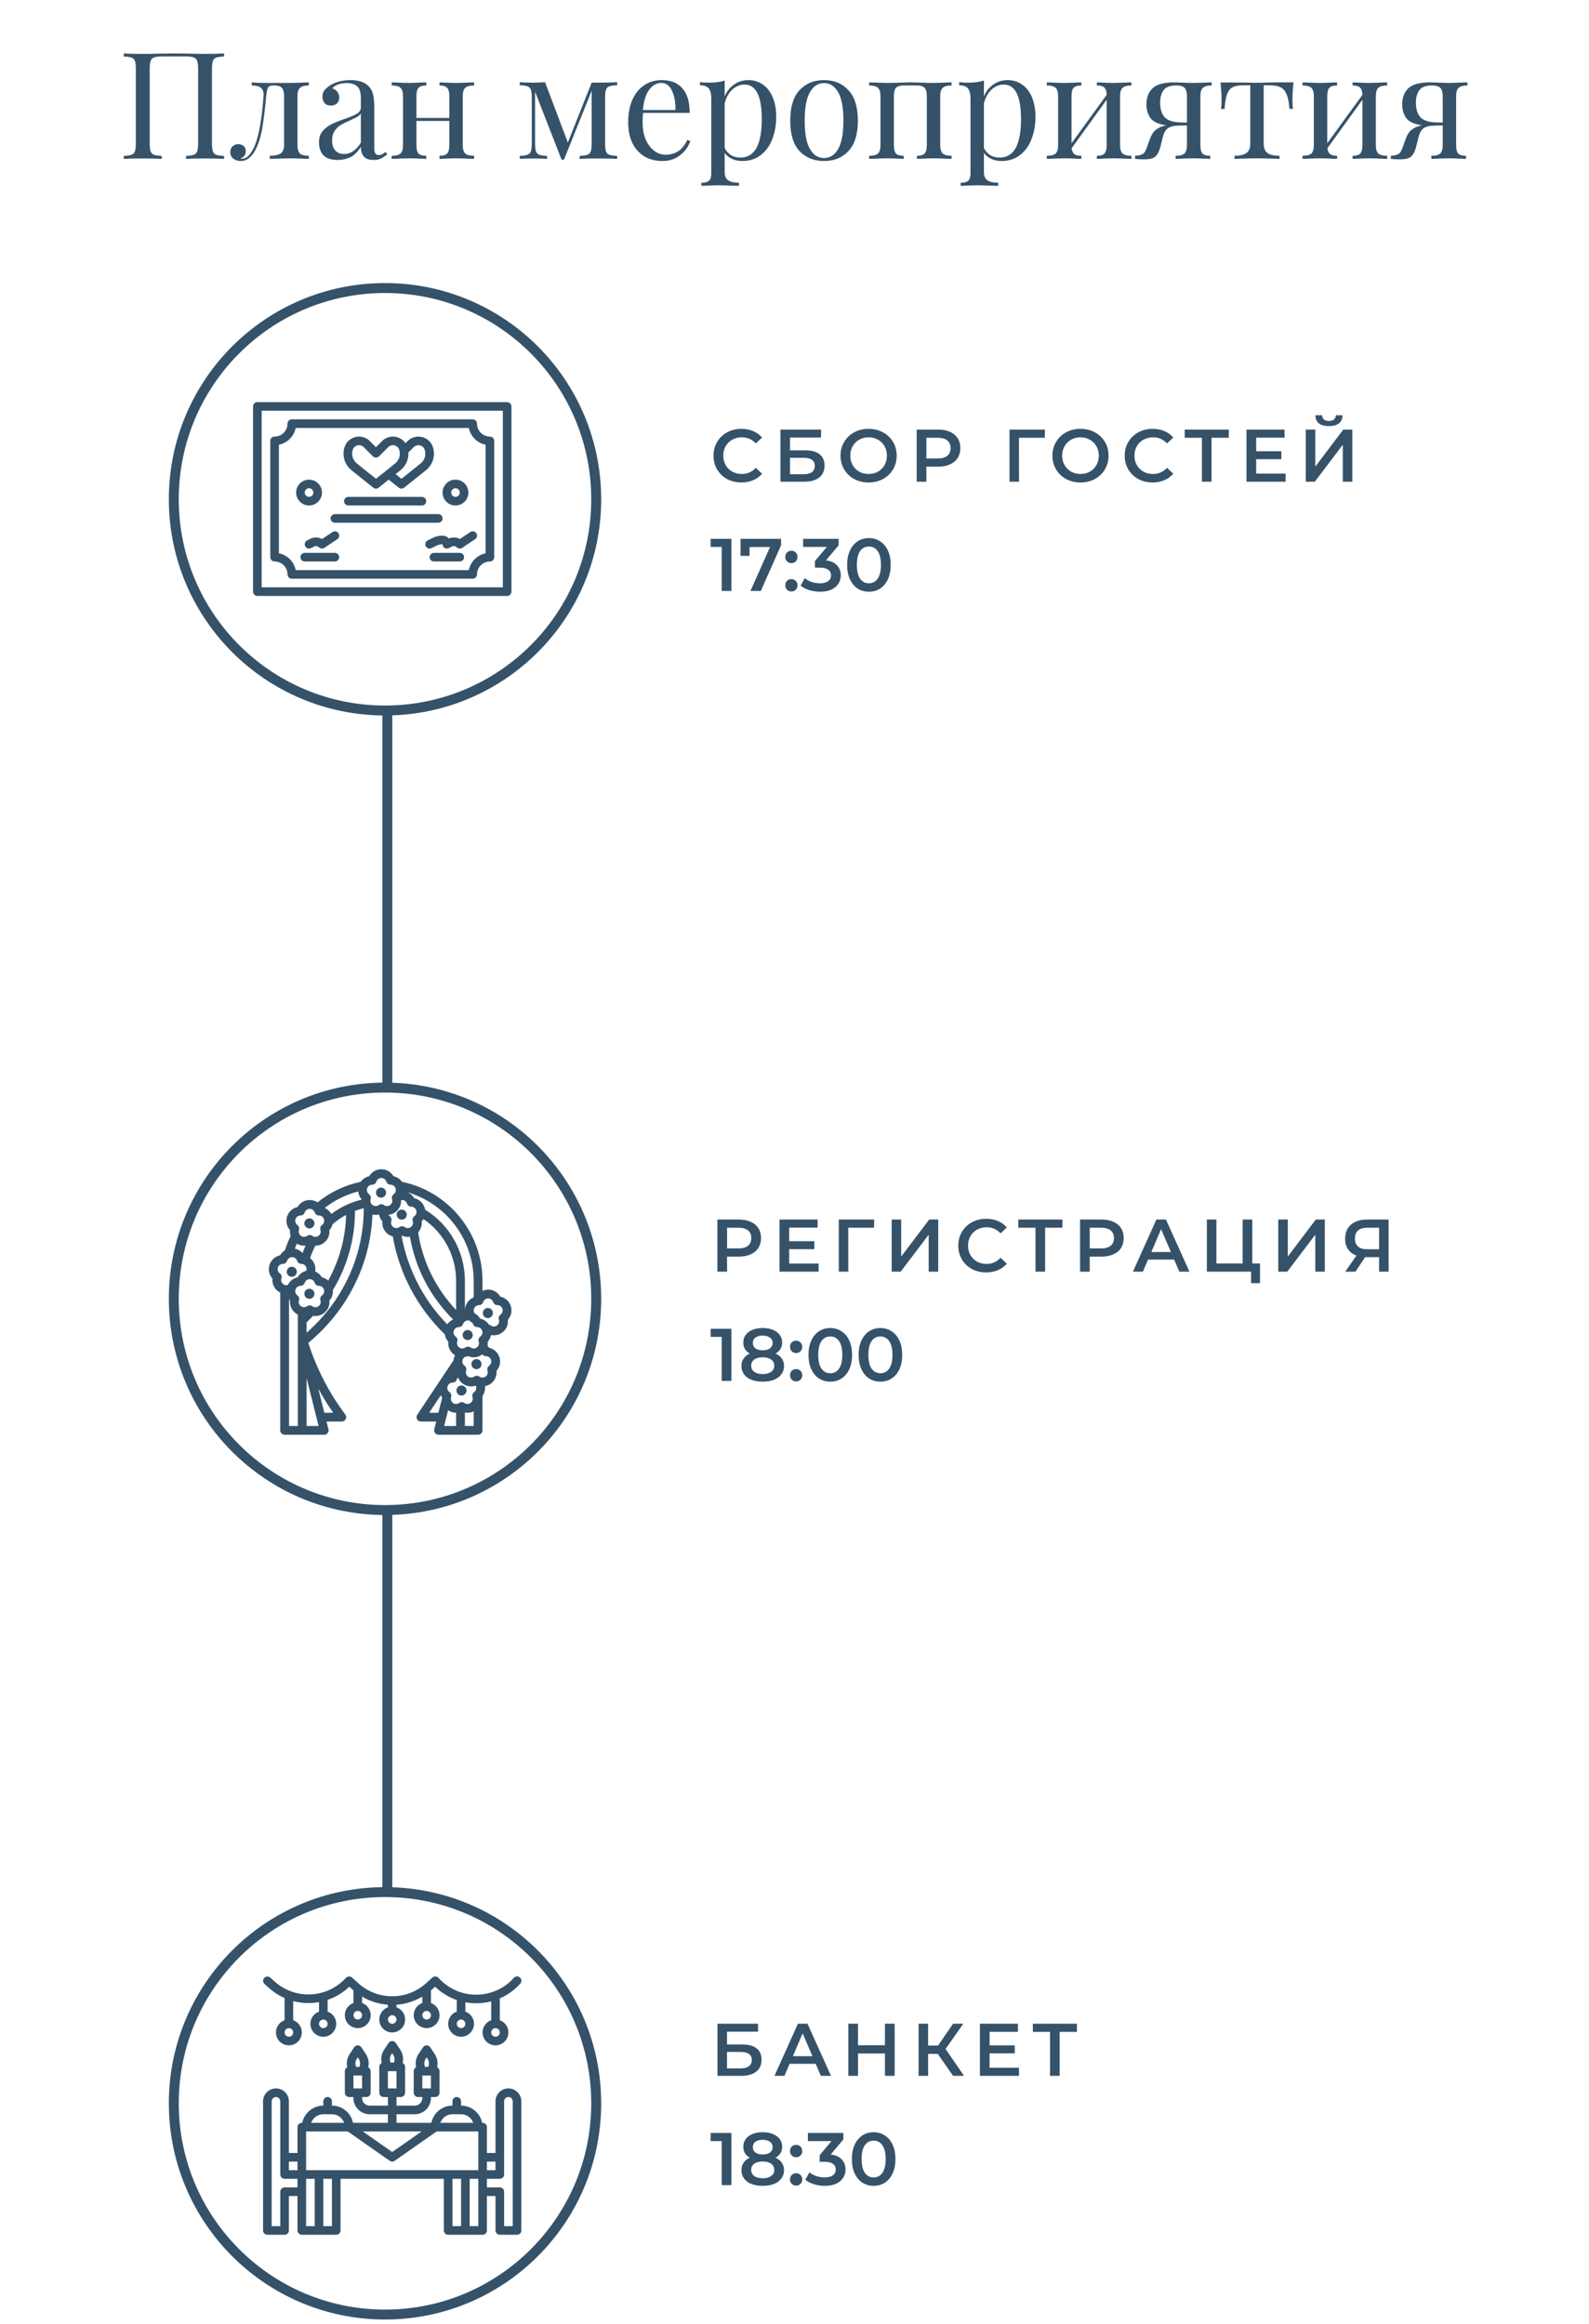 <?xml version="1.0" encoding="UTF-8"?> <svg xmlns="http://www.w3.org/2000/svg" width="320" height="468" viewBox="0 0 320 468" fill="none"> <path d="M45.117 11.36C44.397 11.4 43.867 11.48 43.527 11.6C43.207 11.72 42.987 11.95 42.867 12.29C42.747 12.63 42.687 13.18 42.687 13.94V28.82C42.687 29.58 42.747 30.13 42.867 30.47C42.987 30.81 43.207 31.04 43.527 31.16C43.867 31.28 44.397 31.36 45.117 31.4V32C44.277 31.94 42.997 31.91 41.277 31.91C39.657 31.91 38.387 31.94 37.467 32V31.4C38.187 31.36 38.707 31.28 39.027 31.16C39.367 31.04 39.597 30.81 39.717 30.47C39.837 30.13 39.897 29.58 39.897 28.82V13.94C39.897 13.18 39.837 12.63 39.717 12.29C39.597 11.93 39.367 11.69 39.027 11.57C38.687 11.43 38.167 11.36 37.467 11.36H32.577C31.877 11.36 31.357 11.43 31.017 11.57C30.677 11.69 30.447 11.93 30.327 12.29C30.207 12.63 30.147 13.18 30.147 13.94V28.82C30.147 29.58 30.207 30.13 30.327 30.47C30.447 30.81 30.667 31.04 30.987 31.16C31.327 31.28 31.857 31.36 32.577 31.4V32C31.657 31.94 30.387 31.91 28.767 31.91C27.047 31.91 25.767 31.94 24.927 32V31.4C25.647 31.36 26.167 31.28 26.487 31.16C26.827 31.04 27.057 30.81 27.177 30.47C27.297 30.13 27.357 29.58 27.357 28.82V13.94C27.357 13.18 27.297 12.63 27.177 12.29C27.057 11.95 26.827 11.72 26.487 11.6C26.167 11.48 25.647 11.4 24.927 11.36V10.76C25.767 10.82 27.047 10.85 28.767 10.85C29.767 10.85 31.067 10.83 32.667 10.79L35.067 10.76L37.407 10.79C39.007 10.83 40.297 10.85 41.277 10.85C42.997 10.85 44.277 10.82 45.117 10.76V11.36ZM62.187 17.21C61.347 17.21 60.757 17.37 60.417 17.69C60.077 17.99 59.907 18.55 59.907 19.37V29.21C59.907 30.03 60.077 30.6 60.417 30.92C60.757 31.22 61.347 31.37 62.187 31.37V32C60.347 31.92 59.127 31.88 58.527 31.88C58.067 31.88 56.907 31.91 55.047 31.97L54.327 32V31.37C55.287 31.37 56.007 31.22 56.487 30.92C56.967 30.6 57.207 30.03 57.207 29.21V19.37C57.207 18.55 57.057 17.99 56.757 17.69C56.477 17.37 55.967 17.21 55.227 17.21H54.957C54.477 17.21 54.147 17.36 53.967 17.66C53.807 17.94 53.687 18.51 53.607 19.37C53.387 21.75 53.157 23.7 52.917 25.22C52.697 26.72 52.347 28.07 51.867 29.27C51.007 31.37 49.877 32.42 48.477 32.42C47.897 32.42 47.397 32.26 46.977 31.94C46.577 31.62 46.377 31.18 46.377 30.62C46.377 30.14 46.527 29.76 46.827 29.48C47.127 29.18 47.517 29.03 47.997 29.03C48.437 29.03 48.797 29.16 49.077 29.42C49.357 29.66 49.497 30.01 49.497 30.47C49.497 31.17 49.117 31.66 48.357 31.94C48.397 31.96 48.497 31.97 48.657 31.97C49.297 31.97 49.837 31.68 50.277 31.1C50.737 30.52 51.107 29.86 51.387 29.12C52.187 27.06 52.747 23.81 53.067 19.37C53.127 18.57 52.957 18.01 52.557 17.69C52.177 17.37 51.557 17.21 50.697 17.21V16.58C51.577 16.66 52.257 16.7 52.737 16.7H55.287H58.557C59.137 16.7 60.347 16.66 62.187 16.58V17.21ZM67.961 32.21C66.701 32.21 65.761 31.9 65.141 31.28C64.541 30.64 64.241 29.76 64.241 28.64C64.241 27.74 64.481 27 64.961 26.42C65.461 25.84 66.041 25.38 66.701 25.04C67.381 24.7 68.271 24.34 69.371 23.96C70.491 23.58 71.321 23.23 71.861 22.91C72.401 22.59 72.671 22.16 72.671 21.62V19.76C72.671 18.6 72.421 17.81 71.921 17.39C71.441 16.95 70.761 16.73 69.881 16.73C68.481 16.73 67.491 17.09 66.911 17.81C67.311 17.91 67.641 18.12 67.901 18.44C68.181 18.76 68.321 19.16 68.321 19.64C68.321 20.14 68.161 20.54 67.841 20.84C67.521 21.12 67.111 21.26 66.611 21.26C66.051 21.26 65.631 21.09 65.351 20.75C65.071 20.39 64.931 19.96 64.931 19.46C64.931 18.98 65.041 18.58 65.261 18.26C65.501 17.94 65.851 17.62 66.311 17.3C66.791 16.96 67.401 16.68 68.141 16.46C68.881 16.24 69.691 16.13 70.571 16.13C72.131 16.13 73.311 16.5 74.111 17.24C74.611 17.7 74.941 18.26 75.101 18.92C75.281 19.56 75.371 20.41 75.371 21.47V29.81C75.371 30.31 75.441 30.67 75.581 30.89C75.721 31.11 75.961 31.22 76.301 31.22C76.541 31.22 76.761 31.17 76.961 31.07C77.181 30.95 77.411 30.79 77.651 30.59L77.981 31.1C77.461 31.5 77.011 31.79 76.631 31.97C76.271 32.13 75.811 32.21 75.251 32.21C74.291 32.21 73.621 31.97 73.241 31.49C72.861 31.01 72.671 30.36 72.671 29.54C72.071 30.54 71.381 31.24 70.601 31.64C69.821 32.02 68.941 32.21 67.961 32.21ZM69.281 31.01C70.601 31.01 71.731 30.25 72.671 28.73V22.85C72.491 23.13 72.241 23.36 71.921 23.54C71.601 23.72 71.111 23.96 70.451 24.26C69.691 24.58 69.071 24.89 68.591 25.19C68.131 25.47 67.731 25.86 67.391 26.36C67.051 26.86 66.881 27.5 66.881 28.28C66.881 29.18 67.101 29.86 67.541 30.32C67.981 30.78 68.561 31.01 69.281 31.01ZM95.473 17.21C94.633 17.21 94.043 17.37 93.703 17.69C93.363 17.99 93.193 18.55 93.193 19.37V29.21C93.193 30.03 93.363 30.6 93.703 30.92C94.043 31.22 94.633 31.37 95.473 31.37V32C93.633 31.92 92.433 31.88 91.873 31.88C91.313 31.88 90.193 31.92 88.513 32V31.37C89.253 31.37 89.763 31.22 90.043 30.92C90.343 30.6 90.493 30.03 90.493 29.21V24.35H83.863V29.21C83.863 30.03 84.003 30.6 84.283 30.92C84.583 31.22 85.103 31.37 85.843 31.37V32C84.163 31.92 83.043 31.88 82.483 31.88C81.923 31.88 80.723 31.92 78.883 32V31.37C79.723 31.37 80.313 31.22 80.653 30.92C80.993 30.6 81.163 30.03 81.163 29.21V19.37C81.163 18.55 80.993 17.99 80.653 17.69C80.313 17.37 79.723 17.21 78.883 17.21V16.58C80.723 16.66 81.923 16.7 82.483 16.7C83.043 16.7 84.163 16.66 85.843 16.58V17.21C85.103 17.21 84.583 17.37 84.283 17.69C84.003 17.99 83.863 18.55 83.863 19.37V23.75H90.493V19.37C90.493 18.55 90.343 17.99 90.043 17.69C89.763 17.37 89.253 17.21 88.513 17.21V16.58C90.193 16.66 91.313 16.7 91.873 16.7C92.433 16.7 93.633 16.66 95.473 16.58V17.21ZM124.283 17.15C123.563 17.19 123.033 17.27 122.693 17.39C122.373 17.51 122.153 17.74 122.033 18.08C121.913 18.42 121.853 18.97 121.853 19.73V28.82C121.853 29.58 121.913 30.13 122.033 30.47C122.153 30.81 122.373 31.04 122.693 31.16C123.033 31.28 123.563 31.36 124.283 31.4V32C123.363 31.94 122.123 31.91 120.563 31.91C118.843 31.91 117.563 31.94 116.723 32V31.4C117.443 31.36 117.963 31.28 118.283 31.16C118.623 31.04 118.853 30.81 118.973 30.47C119.093 30.13 119.153 29.58 119.153 28.82V18.29L113.573 32.15H113.093L107.753 18.47V28.82C107.753 29.58 107.813 30.13 107.933 30.47C108.053 30.81 108.273 31.04 108.593 31.16C108.933 31.28 109.463 31.36 110.183 31.4V32C109.463 31.94 108.553 31.91 107.453 31.91C106.253 31.91 105.323 31.94 104.663 32V31.4C105.383 31.36 105.903 31.28 106.223 31.16C106.563 31.04 106.793 30.81 106.913 30.47C107.033 30.13 107.093 29.58 107.093 28.82V19.73C107.093 18.97 107.033 18.42 106.913 18.08C106.793 17.74 106.563 17.51 106.223 17.39C105.903 17.27 105.383 17.19 104.663 17.15V16.55C105.323 16.61 106.253 16.64 107.453 16.64C108.333 16.64 109.103 16.61 109.763 16.55L114.353 28.7L119.153 16.64H120.563C122.083 16.64 123.323 16.61 124.283 16.55V17.15ZM139.012 28.4C138.652 29.5 137.972 30.45 136.972 31.25C135.992 32.03 134.802 32.42 133.402 32.42C131.982 32.42 130.752 32.1 129.712 31.46C128.672 30.8 127.872 29.89 127.312 28.73C126.772 27.55 126.502 26.19 126.502 24.65C126.502 22.91 126.782 21.4 127.342 20.12C127.902 18.84 128.692 17.86 129.712 17.18C130.732 16.48 131.922 16.13 133.282 16.13C135.082 16.13 136.462 16.68 137.422 17.78C138.402 18.86 138.892 20.51 138.892 22.73H129.502C129.442 23.29 129.412 23.93 129.412 24.65C129.412 25.97 129.622 27.12 130.042 28.1C130.482 29.08 131.052 29.84 131.752 30.38C132.472 30.9 133.222 31.16 134.002 31.16C134.962 31.16 135.812 30.93 136.552 30.47C137.292 30.01 137.912 29.24 138.412 28.16L139.012 28.4ZM133.162 16.7C132.222 16.7 131.412 17.16 130.732 18.08C130.052 19 129.632 20.36 129.472 22.16H136.012C136.052 20.6 135.822 19.3 135.322 18.26C134.842 17.22 134.122 16.7 133.162 16.7ZM150.738 16.13C151.798 16.13 152.748 16.42 153.588 17C154.448 17.58 155.118 18.43 155.598 19.55C156.078 20.67 156.318 22.01 156.318 23.57C156.318 25.11 156.068 26.55 155.568 27.89C155.088 29.23 154.328 30.32 153.288 31.16C152.268 32 150.988 32.42 149.448 32.42C148.688 32.42 147.998 32.27 147.378 31.97C146.758 31.67 146.278 31.28 145.938 30.8V34.64C145.938 35.46 146.178 36.02 146.658 36.32C147.138 36.64 147.858 36.8 148.818 36.8V37.43L148.128 37.4C146.268 37.34 145.058 37.31 144.498 37.31C144.018 37.31 142.938 37.35 141.258 37.43V36.8C141.998 36.8 142.508 36.66 142.788 36.38C143.088 36.12 143.238 35.64 143.238 34.94V19.82C143.238 18.9 143.068 18.23 142.728 17.81C142.388 17.39 141.798 17.18 140.958 17.18V16.55C141.578 16.61 142.198 16.64 142.818 16.64C144.078 16.64 145.118 16.5 145.938 16.22V19.4C146.378 18.36 147.018 17.56 147.858 17C148.698 16.42 149.658 16.13 150.738 16.13ZM149.118 31.73C151.978 31.73 153.408 29.15 153.408 23.99C153.408 19.35 152.248 17.03 149.928 17.03C149.028 17.03 148.218 17.36 147.498 18.02C146.778 18.66 146.258 19.59 145.938 20.81V29.81C146.218 30.39 146.628 30.86 147.168 31.22C147.708 31.56 148.358 31.73 149.118 31.73ZM165.949 16.13C167.989 16.13 169.629 16.81 170.869 18.17C172.129 19.51 172.759 21.55 172.759 24.29C172.759 27.03 172.129 29.07 170.869 30.41C169.629 31.75 167.989 32.42 165.949 32.42C163.909 32.42 162.259 31.75 160.999 30.41C159.759 29.07 159.139 27.03 159.139 24.29C159.139 21.55 159.759 19.51 160.999 18.17C162.259 16.81 163.909 16.13 165.949 16.13ZM165.949 16.73C164.749 16.73 163.799 17.35 163.099 18.59C162.399 19.81 162.049 21.71 162.049 24.29C162.049 26.87 162.399 28.77 163.099 29.99C163.799 31.21 164.749 31.82 165.949 31.82C167.149 31.82 168.099 31.21 168.799 29.99C169.499 28.77 169.849 26.87 169.849 24.29C169.849 21.71 169.499 19.81 168.799 18.59C168.099 17.35 167.149 16.73 165.949 16.73ZM191.625 17.21C190.785 17.21 190.195 17.37 189.855 17.69C189.515 17.99 189.345 18.55 189.345 19.37V29.21C189.345 30.03 189.515 30.6 189.855 30.92C190.195 31.22 190.785 31.37 191.625 31.37V32C189.785 31.92 188.585 31.88 188.025 31.88C187.465 31.88 186.345 31.92 184.665 32V31.37C185.405 31.37 185.915 31.22 186.195 30.92C186.495 30.6 186.645 30.03 186.645 29.21V19.37C186.645 18.55 186.495 17.99 186.195 17.69C185.915 17.37 185.405 17.21 184.665 17.21H181.995C181.255 17.21 180.735 17.37 180.435 17.69C180.155 17.99 180.015 18.55 180.015 19.37V29.21C180.015 30.03 180.155 30.6 180.435 30.92C180.735 31.22 181.255 31.37 181.995 31.37V32C180.315 31.92 179.195 31.88 178.635 31.88C178.075 31.88 176.875 31.92 175.035 32V31.37C175.875 31.37 176.465 31.22 176.805 30.92C177.145 30.6 177.315 30.03 177.315 29.21V19.37C177.315 18.55 177.145 17.99 176.805 17.69C176.465 17.37 175.875 17.21 175.035 17.21V16.58C176.875 16.66 178.075 16.7 178.635 16.7C179.315 16.7 180.215 16.68 181.335 16.64C182.295 16.6 183.015 16.58 183.495 16.58C183.955 16.58 184.625 16.6 185.505 16.64C186.505 16.68 187.345 16.7 188.025 16.7C188.585 16.7 189.785 16.66 191.625 16.58V17.21ZM202.945 16.13C204.005 16.13 204.955 16.42 205.795 17C206.655 17.58 207.325 18.43 207.805 19.55C208.285 20.67 208.525 22.01 208.525 23.57C208.525 25.11 208.275 26.55 207.775 27.89C207.295 29.23 206.535 30.32 205.495 31.16C204.475 32 203.195 32.42 201.655 32.42C200.895 32.42 200.205 32.27 199.585 31.97C198.965 31.67 198.485 31.28 198.145 30.8V34.64C198.145 35.46 198.385 36.02 198.865 36.32C199.345 36.64 200.065 36.8 201.025 36.8V37.43L200.335 37.4C198.475 37.34 197.265 37.31 196.705 37.31C196.225 37.31 195.145 37.35 193.465 37.43V36.8C194.205 36.8 194.715 36.66 194.995 36.38C195.295 36.12 195.445 35.64 195.445 34.94V19.82C195.445 18.9 195.275 18.23 194.935 17.81C194.595 17.39 194.005 17.18 193.165 17.18V16.55C193.785 16.61 194.405 16.64 195.025 16.64C196.285 16.64 197.325 16.5 198.145 16.22V19.4C198.585 18.36 199.225 17.56 200.065 17C200.905 16.42 201.865 16.13 202.945 16.13ZM201.325 31.73C204.185 31.73 205.615 29.15 205.615 23.99C205.615 19.35 204.455 17.03 202.135 17.03C201.235 17.03 200.425 17.36 199.705 18.02C198.985 18.66 198.465 19.59 198.145 20.81V29.81C198.425 30.39 198.835 30.86 199.375 31.22C199.915 31.56 200.565 31.73 201.325 31.73ZM227.847 17.21C227.007 17.21 226.417 17.37 226.077 17.69C225.737 17.99 225.567 18.55 225.567 19.37V29.21C225.567 30.03 225.737 30.6 226.077 30.92C226.417 31.22 227.007 31.37 227.847 31.37V32C226.007 31.92 224.807 31.88 224.247 31.88C223.687 31.88 222.567 31.92 220.887 32V31.37C221.627 31.37 222.137 31.22 222.417 30.92C222.717 30.6 222.867 30.03 222.867 29.21V20.09L215.817 29.84C215.877 30.4 216.057 30.8 216.357 31.04C216.657 31.26 217.127 31.37 217.767 31.37V32C216.087 31.92 214.967 31.88 214.407 31.88C213.847 31.88 212.647 31.92 210.807 32V31.37C211.647 31.37 212.237 31.22 212.577 30.92C212.917 30.6 213.087 30.03 213.087 29.21V19.37C213.087 18.55 212.917 17.99 212.577 17.69C212.237 17.37 211.647 17.21 210.807 17.21V16.58C212.647 16.66 213.847 16.7 214.407 16.7C214.967 16.7 216.087 16.66 217.767 16.58V17.21C217.027 17.21 216.507 17.37 216.207 17.69C215.927 17.99 215.787 18.55 215.787 19.37V28.85L222.867 19.1C222.847 18.38 222.687 17.89 222.387 17.63C222.087 17.35 221.587 17.21 220.887 17.21V16.58C222.567 16.66 223.687 16.7 224.247 16.7C224.807 16.7 226.007 16.66 227.847 16.58V17.21ZM244.016 17.21C243.176 17.21 242.586 17.37 242.246 17.69C241.906 17.99 241.736 18.55 241.736 19.37V29.21C241.736 30.03 241.876 30.6 242.156 30.92C242.456 31.22 242.976 31.37 243.716 31.37V32C242.036 31.92 240.916 31.88 240.356 31.88C239.796 31.88 238.596 31.92 236.756 32V31.37C237.596 31.37 238.186 31.22 238.526 30.92C238.866 30.6 239.036 30.03 239.036 29.21V25.25L236.996 25.31C236.136 25.35 235.486 25.56 235.046 25.94C234.766 26.2 234.546 26.53 234.386 26.93C234.246 27.33 234.096 27.87 233.936 28.55C233.916 28.67 233.856 28.92 233.756 29.3C233.656 29.68 233.546 30.03 233.426 30.35C233.186 30.99 232.856 31.44 232.436 31.7C232.016 31.96 231.316 32.09 230.336 32.09C229.836 32.09 229.256 32.06 228.596 32V31.37C229.176 31.33 229.606 31.25 229.886 31.13C230.166 31.01 230.376 30.85 230.516 30.65C230.656 30.45 230.806 30.13 230.966 29.69C231.306 28.69 231.566 27.98 231.746 27.56C231.946 27.12 232.146 26.78 232.346 26.54C232.566 26.28 232.866 26.04 233.246 25.82C233.686 25.56 234.226 25.36 234.866 25.22C233.326 25.02 232.276 24.55 231.716 23.81C231.156 23.05 230.876 22.13 230.876 21.05C230.876 19.63 231.296 18.53 232.136 17.75C232.996 16.97 234.456 16.58 236.516 16.58C236.836 16.58 237.416 16.6 238.256 16.64C239.176 16.68 239.916 16.7 240.476 16.7C240.996 16.7 242.176 16.66 244.016 16.58V17.21ZM239.036 24.68V19.37C239.036 18.57 238.876 18.01 238.556 17.69C238.236 17.37 237.676 17.21 236.876 17.21C235.636 17.21 234.786 17.53 234.326 18.17C233.866 18.79 233.636 19.62 233.636 20.66C233.636 22 233.956 23 234.596 23.66C235.236 24.3 236.316 24.63 237.836 24.65L239.036 24.68ZM260.489 16.58C260.349 17.9 260.279 19.06 260.279 20.06C260.279 20.84 260.309 21.46 260.369 21.92H259.679C259.579 20.58 259.369 19.57 259.049 18.89C258.749 18.21 258.329 17.76 257.789 17.54C257.269 17.3 256.559 17.18 255.659 17.18H254.489V28.91C254.489 29.83 254.749 30.47 255.269 30.83C255.809 31.19 256.609 31.37 257.669 31.37V32L256.919 31.97C254.939 31.91 253.679 31.88 253.139 31.88C252.599 31.88 251.339 31.91 249.359 31.97L248.609 32V31.37C249.669 31.37 250.459 31.19 250.979 30.83C251.519 30.47 251.789 29.83 251.789 28.91V17.18H250.319C249.439 17.18 248.759 17.3 248.279 17.54C247.799 17.76 247.419 18.21 247.139 18.89C246.879 19.57 246.699 20.59 246.599 21.95H245.909C245.969 21.49 245.999 20.87 245.999 20.09C245.999 19.09 245.929 17.93 245.789 16.61H248.669C249.589 16.61 250.289 16.62 250.769 16.64L253.109 16.67C253.649 16.67 254.439 16.65 255.479 16.61L257.609 16.58H260.489ZM279.35 17.21C278.51 17.21 277.92 17.37 277.58 17.69C277.24 17.99 277.07 18.55 277.07 19.37V29.21C277.07 30.03 277.24 30.6 277.58 30.92C277.92 31.22 278.51 31.37 279.35 31.37V32C277.51 31.92 276.31 31.88 275.75 31.88C275.19 31.88 274.07 31.92 272.39 32V31.37C273.13 31.37 273.64 31.22 273.92 30.92C274.22 30.6 274.37 30.03 274.37 29.21V20.09L267.32 29.84C267.38 30.4 267.56 30.8 267.86 31.04C268.16 31.26 268.63 31.37 269.27 31.37V32C267.59 31.92 266.47 31.88 265.91 31.88C265.35 31.88 264.15 31.92 262.31 32V31.37C263.15 31.37 263.74 31.22 264.08 30.92C264.42 30.6 264.59 30.03 264.59 29.21V19.37C264.59 18.55 264.42 17.99 264.08 17.69C263.74 17.37 263.15 17.21 262.31 17.21V16.58C264.15 16.66 265.35 16.7 265.91 16.7C266.47 16.7 267.59 16.66 269.27 16.58V17.21C268.53 17.21 268.01 17.37 267.71 17.69C267.43 17.99 267.29 18.55 267.29 19.37V28.85L274.37 19.1C274.35 18.38 274.19 17.89 273.89 17.63C273.59 17.35 273.09 17.21 272.39 17.21V16.58C274.07 16.66 275.19 16.7 275.75 16.7C276.31 16.7 277.51 16.66 279.35 16.58V17.21ZM295.52 17.21C294.68 17.21 294.09 17.37 293.75 17.69C293.41 17.99 293.24 18.55 293.24 19.37V29.21C293.24 30.03 293.38 30.6 293.66 30.92C293.96 31.22 294.48 31.37 295.22 31.37V32C293.54 31.92 292.42 31.88 291.86 31.88C291.3 31.88 290.1 31.92 288.26 32V31.37C289.1 31.37 289.69 31.22 290.03 30.92C290.37 30.6 290.54 30.03 290.54 29.21V25.25L288.5 25.31C287.64 25.35 286.99 25.56 286.55 25.94C286.27 26.2 286.05 26.53 285.89 26.93C285.75 27.33 285.6 27.87 285.44 28.55C285.42 28.67 285.36 28.92 285.26 29.3C285.16 29.68 285.05 30.03 284.93 30.35C284.69 30.99 284.36 31.44 283.94 31.7C283.52 31.96 282.82 32.09 281.84 32.09C281.34 32.09 280.76 32.06 280.1 32V31.37C280.68 31.33 281.11 31.25 281.39 31.13C281.67 31.01 281.88 30.85 282.02 30.65C282.16 30.45 282.31 30.13 282.47 29.69C282.81 28.69 283.07 27.98 283.25 27.56C283.45 27.12 283.65 26.78 283.85 26.54C284.07 26.28 284.37 26.04 284.75 25.82C285.19 25.56 285.73 25.36 286.37 25.22C284.83 25.02 283.78 24.55 283.22 23.81C282.66 23.05 282.38 22.13 282.38 21.05C282.38 19.63 282.8 18.53 283.64 17.75C284.5 16.97 285.96 16.58 288.02 16.58C288.34 16.58 288.92 16.6 289.76 16.64C290.68 16.68 291.42 16.7 291.98 16.7C292.5 16.7 293.68 16.66 295.52 16.58V17.21ZM290.54 24.68V19.37C290.54 18.57 290.38 18.01 290.06 17.69C289.74 17.37 289.18 17.21 288.38 17.21C287.14 17.21 286.29 17.53 285.83 18.17C285.37 18.79 285.14 19.62 285.14 20.66C285.14 22 285.46 23 286.1 23.66C286.74 24.3 287.82 24.63 289.34 24.65L290.54 24.68Z" fill="#355269"></path> <path d="M102.133 80.972H51.83C51.6 80.972 51.379 81.063 51.216 81.226C51.054 81.388 50.962 81.609 50.962 81.839V119.133C50.962 119.363 51.054 119.583 51.216 119.746C51.379 119.909 51.6 120 51.83 120H102.133C102.363 120 102.583 119.909 102.746 119.746C102.909 119.583 103 119.363 103 119.133V81.839C103 81.609 102.909 81.388 102.746 81.226C102.583 81.063 102.363 80.972 102.133 80.972ZM101.265 118.265H52.697V82.706H101.265V118.265Z" fill="#355269"></path> <path d="M55.299 113.062C55.989 113.062 56.65 113.337 57.138 113.825C57.626 114.312 57.9 114.974 57.901 115.664C57.901 115.894 57.992 116.114 58.155 116.277C58.317 116.439 58.538 116.531 58.768 116.531H95.194C95.424 116.531 95.645 116.439 95.808 116.277C95.97 116.114 96.062 115.894 96.062 115.664C96.062 114.974 96.337 114.312 96.825 113.825C97.312 113.337 97.974 113.062 98.663 113.062C98.894 113.062 99.114 112.97 99.277 112.808C99.439 112.645 99.531 112.424 99.531 112.194V88.778C99.531 88.547 99.439 88.327 99.277 88.164C99.114 88.002 98.894 87.91 98.663 87.91C97.974 87.909 97.312 87.635 96.825 87.147C96.337 86.659 96.062 85.998 96.062 85.308C96.062 85.078 95.97 84.858 95.808 84.695C95.645 84.532 95.424 84.441 95.194 84.441H58.768C58.538 84.441 58.317 84.532 58.155 84.695C57.992 84.858 57.901 85.078 57.901 85.308C57.9 85.998 57.626 86.659 57.138 87.147C56.65 87.635 55.989 87.909 55.299 87.91C55.069 87.91 54.848 88.002 54.686 88.164C54.523 88.327 54.432 88.547 54.432 88.778V112.194C54.432 112.424 54.523 112.645 54.686 112.808C54.848 112.97 55.069 113.062 55.299 113.062ZM56.166 89.558C56.999 89.386 57.763 88.975 58.364 88.374C58.965 87.772 59.377 87.008 59.549 86.176H94.414C94.585 87.008 94.997 87.772 95.598 88.374C96.2 88.975 96.964 89.386 97.796 89.558V111.414C96.964 111.585 96.2 111.997 95.598 112.598C94.997 113.2 94.585 113.964 94.414 114.796H59.549C59.377 113.964 58.965 113.2 58.364 112.598C57.763 111.997 56.999 111.585 56.166 111.414V89.558Z" fill="#355269"></path> <path d="M70.773 94.679L75.174 98.2C75.328 98.323 75.519 98.39 75.716 98.39C75.913 98.39 76.104 98.323 76.258 98.2L78.282 96.58L80.307 98.2C80.46 98.323 80.652 98.39 80.849 98.39C81.046 98.39 81.237 98.323 81.391 98.2L85.791 94.679C86.469 94.134 86.965 93.394 87.211 92.56C87.458 91.725 87.444 90.835 87.171 90.008C87.005 89.512 86.716 89.067 86.329 88.714C85.943 88.361 85.474 88.112 84.964 87.992C84.455 87.872 83.924 87.884 83.421 88.027C82.918 88.17 82.459 88.439 82.089 88.809L81.656 89.243C81.401 88.871 81.068 88.56 80.679 88.332C80.291 88.104 79.857 87.964 79.408 87.923C78.96 87.882 78.508 87.939 78.084 88.093C77.66 88.246 77.276 88.49 76.957 88.809L75.717 90.049L74.476 88.809C74.106 88.439 73.648 88.17 73.145 88.027C72.642 87.884 72.111 87.872 71.601 87.992C71.092 88.112 70.622 88.361 70.236 88.714C69.85 89.067 69.561 89.512 69.395 90.008C69.122 90.835 69.108 91.725 69.354 92.559C69.6 93.394 70.096 94.134 70.773 94.679V94.679ZM84.259 89.645C84.539 89.644 84.812 89.733 85.039 89.896C85.266 90.06 85.436 90.291 85.524 90.557C85.686 91.047 85.695 91.574 85.549 92.069C85.403 92.563 85.109 93.001 84.707 93.325L80.848 96.412L79.67 95.469L80.658 94.679C81.188 94.253 81.609 93.706 81.885 93.084C82.162 92.462 82.286 91.783 82.247 91.104L83.315 90.035C83.439 89.911 83.586 89.813 83.748 89.746C83.91 89.679 84.084 89.644 84.259 89.645V89.645ZM71.04 90.557C71.112 90.341 71.238 90.147 71.406 89.994C71.574 89.841 71.778 89.733 71.999 89.68C72.221 89.628 72.452 89.633 72.67 89.695C72.889 89.758 73.088 89.875 73.249 90.035L75.103 91.889C75.184 91.97 75.279 92.034 75.384 92.077C75.49 92.121 75.602 92.143 75.716 92.143C75.83 92.143 75.943 92.121 76.048 92.077C76.153 92.034 76.249 91.97 76.33 91.889L78.183 90.035C78.344 89.875 78.543 89.758 78.762 89.695C78.981 89.633 79.212 89.628 79.433 89.68C79.655 89.733 79.859 89.841 80.027 89.994C80.195 90.147 80.321 90.341 80.393 90.557C80.554 91.047 80.563 91.574 80.417 92.069C80.271 92.563 79.977 93.001 79.575 93.325L77.728 94.802L75.716 96.412L71.857 93.325C71.456 93.001 71.162 92.563 71.016 92.069C70.87 91.574 70.878 91.047 71.04 90.557V90.557Z" fill="#355269"></path> <path d="M84.969 100.052H70.151C69.921 100.052 69.701 100.144 69.538 100.306C69.375 100.469 69.284 100.69 69.284 100.92C69.284 101.15 69.375 101.37 69.538 101.533C69.701 101.695 69.921 101.787 70.151 101.787H84.969C85.2 101.787 85.42 101.695 85.583 101.533C85.745 101.37 85.837 101.15 85.837 100.92C85.837 100.69 85.745 100.469 85.583 100.306C85.42 100.144 85.2 100.052 84.969 100.052V100.052Z" fill="#355269"></path> <path d="M67.441 105.256H88.256C88.486 105.256 88.707 105.165 88.869 105.002C89.032 104.839 89.123 104.619 89.123 104.389C89.123 104.159 89.032 103.938 88.869 103.776C88.707 103.613 88.486 103.521 88.256 103.521H67.441C67.211 103.521 66.99 103.613 66.828 103.776C66.665 103.938 66.574 104.159 66.574 104.389C66.574 104.619 66.665 104.839 66.828 105.002C66.99 105.165 67.211 105.256 67.441 105.256Z" fill="#355269"></path> <path d="M67.441 111.327H61.37C61.14 111.327 60.919 111.418 60.757 111.581C60.594 111.744 60.503 111.964 60.503 112.194C60.503 112.424 60.594 112.645 60.757 112.808C60.919 112.97 61.14 113.062 61.37 113.062H67.441C67.671 113.062 67.892 112.97 68.054 112.808C68.217 112.645 68.308 112.424 68.308 112.194C68.308 111.964 68.217 111.744 68.054 111.581C67.892 111.418 67.671 111.327 67.441 111.327Z" fill="#355269"></path> <path d="M92.592 111.327H87.389C87.159 111.327 86.938 111.418 86.775 111.581C86.613 111.744 86.521 111.964 86.521 112.194C86.521 112.424 86.613 112.645 86.775 112.808C86.938 112.97 87.159 113.062 87.389 113.062H92.592C92.822 113.062 93.043 112.97 93.206 112.808C93.368 112.645 93.46 112.424 93.46 112.194C93.46 111.964 93.368 111.744 93.206 111.581C93.043 111.418 92.822 111.327 92.592 111.327Z" fill="#355269"></path> <path d="M62.237 101.787C62.752 101.787 63.255 101.634 63.683 101.348C64.111 101.062 64.444 100.656 64.641 100.181C64.838 99.705 64.889 99.182 64.789 98.677C64.689 98.173 64.441 97.709 64.077 97.345C63.713 96.981 63.249 96.734 62.745 96.633C62.24 96.533 61.717 96.584 61.242 96.781C60.766 96.978 60.36 97.311 60.074 97.739C59.788 98.167 59.635 98.67 59.635 99.185C59.636 99.875 59.91 100.536 60.398 101.024C60.886 101.512 61.547 101.786 62.237 101.787V101.787ZM62.237 98.318C62.409 98.318 62.576 98.368 62.719 98.464C62.862 98.559 62.973 98.695 63.038 98.853C63.104 99.011 63.121 99.186 63.088 99.354C63.054 99.522 62.972 99.677 62.85 99.798C62.729 99.919 62.575 100.002 62.406 100.036C62.238 100.069 62.064 100.052 61.905 99.986C61.747 99.921 61.611 99.809 61.516 99.667C61.421 99.524 61.37 99.356 61.37 99.185C61.37 98.955 61.462 98.735 61.624 98.572C61.787 98.409 62.007 98.318 62.237 98.318V98.318Z" fill="#355269"></path> <path d="M91.725 101.787C92.24 101.787 92.743 101.634 93.171 101.348C93.599 101.062 93.932 100.656 94.129 100.181C94.326 99.705 94.377 99.182 94.277 98.677C94.177 98.173 93.929 97.709 93.565 97.345C93.201 96.981 92.737 96.734 92.233 96.633C91.728 96.533 91.205 96.584 90.729 96.781C90.254 96.978 89.848 97.311 89.562 97.739C89.276 98.167 89.123 98.67 89.123 99.185C89.124 99.875 89.398 100.536 89.886 101.024C90.374 101.512 91.035 101.786 91.725 101.787V101.787ZM91.725 98.318C91.897 98.318 92.064 98.368 92.207 98.464C92.35 98.559 92.461 98.695 92.526 98.853C92.592 99.011 92.609 99.186 92.576 99.354C92.542 99.522 92.46 99.677 92.338 99.798C92.217 99.919 92.063 100.002 91.894 100.036C91.726 100.069 91.552 100.052 91.393 99.986C91.235 99.921 91.099 99.809 91.004 99.667C90.909 99.524 90.858 99.356 90.858 99.185C90.858 98.955 90.95 98.735 91.112 98.572C91.275 98.409 91.495 98.318 91.725 98.318V98.318Z" fill="#355269"></path> <path d="M90.403 108.423C90.241 108.245 90.043 108.103 89.823 108.005C89.603 107.908 89.364 107.858 89.123 107.858C88.418 107.859 87.723 108.023 87.092 108.337L86.133 108.817C86.031 108.867 85.939 108.937 85.863 109.024C85.788 109.11 85.73 109.21 85.694 109.318C85.657 109.427 85.642 109.541 85.65 109.655C85.658 109.77 85.688 109.881 85.74 109.983C85.791 110.086 85.862 110.177 85.948 110.252C86.035 110.327 86.136 110.384 86.244 110.419C86.353 110.455 86.468 110.469 86.582 110.46C86.696 110.451 86.807 110.42 86.909 110.368L87.868 109.889C88.258 109.694 88.688 109.593 89.123 109.593C89.123 109.74 89.161 109.886 89.233 110.015C89.305 110.144 89.409 110.253 89.535 110.33C89.66 110.408 89.804 110.452 89.952 110.459C90.099 110.466 90.246 110.434 90.379 110.368L91.016 110.049C91.172 109.971 91.35 109.944 91.523 109.972C91.696 110 91.855 110.082 91.979 110.206C92.121 110.348 92.307 110.436 92.507 110.456C92.706 110.475 92.907 110.425 93.073 110.314L95.675 108.58C95.771 108.517 95.854 108.436 95.918 108.341C95.983 108.246 96.028 108.14 96.051 108.028C96.074 107.915 96.075 107.8 96.053 107.687C96.031 107.575 95.987 107.468 95.923 107.372C95.859 107.277 95.778 107.195 95.682 107.131C95.587 107.068 95.48 107.024 95.367 107.002C95.255 106.98 95.139 106.981 95.027 107.004C94.915 107.027 94.808 107.072 94.713 107.136L92.613 108.536C92.276 108.354 91.903 108.249 91.521 108.229C91.139 108.21 90.757 108.276 90.403 108.423V108.423Z" fill="#355269"></path> <path d="M62.486 108.498L61.849 108.816C61.746 108.867 61.654 108.937 61.579 109.023C61.503 109.109 61.446 109.209 61.409 109.318C61.373 109.426 61.358 109.541 61.366 109.655C61.373 109.769 61.404 109.881 61.455 109.983C61.506 110.085 61.577 110.177 61.664 110.251C61.751 110.326 61.851 110.383 61.96 110.419C62.069 110.455 62.183 110.469 62.297 110.46C62.411 110.451 62.523 110.42 62.625 110.368L63.262 110.049C63.419 109.971 63.596 109.943 63.769 109.972C63.942 110 64.102 110.081 64.225 110.205C64.367 110.347 64.554 110.435 64.753 110.455C64.953 110.475 65.153 110.425 65.32 110.314L67.922 108.579C68.018 108.517 68.1 108.436 68.165 108.341C68.229 108.246 68.274 108.139 68.297 108.027C68.32 107.915 68.321 107.799 68.299 107.687C68.277 107.574 68.233 107.467 68.169 107.372C68.106 107.276 68.024 107.195 67.928 107.131C67.833 107.067 67.726 107.023 67.614 107.002C67.501 106.98 67.385 106.98 67.273 107.003C67.161 107.026 67.054 107.072 66.96 107.136L64.86 108.536C64.496 108.339 64.091 108.233 63.678 108.226C63.265 108.219 62.856 108.312 62.486 108.498V108.498Z" fill="#355269"></path> <path d="M80.902 245.595C81.462 245.595 81.917 245.141 81.917 244.58C81.917 244.019 81.462 243.565 80.902 243.565C80.341 243.565 79.886 244.019 79.886 244.58C79.886 245.141 80.341 245.595 80.902 245.595Z" fill="#355269"></path> <path d="M76.735 241.168C77.296 241.168 77.75 240.713 77.75 240.153C77.75 239.592 77.296 239.137 76.735 239.137C76.174 239.137 75.719 239.592 75.719 240.153C75.719 240.713 76.174 241.168 76.735 241.168Z" fill="#355269"></path> <path d="M92.934 281.014C93.495 281.014 93.949 280.559 93.949 279.999C93.949 279.438 93.495 278.983 92.934 278.983C92.373 278.983 91.918 279.438 91.918 279.999C91.918 280.559 92.373 281.014 92.934 281.014Z" fill="#355269"></path> <path d="M95.955 275.701C96.515 275.701 96.97 275.247 96.97 274.686C96.97 274.125 96.515 273.671 95.955 273.671C95.394 273.671 94.939 274.125 94.939 274.686C94.939 275.247 95.394 275.701 95.955 275.701Z" fill="#355269"></path> <path d="M102.86 262.99C102.708 262.517 102.433 262.094 102.065 261.761C101.697 261.428 101.247 261.199 100.762 261.095C100.411 260.492 99.85 260.039 99.187 259.824C98.523 259.608 97.803 259.645 97.165 259.927V257.914C97.165 248.273 90.365 239.928 80.961 237.975C80.552 237.399 79.941 236.997 79.25 236.849C79.001 236.42 78.643 236.064 78.213 235.817C77.783 235.569 77.296 235.439 76.8 235.439C76.303 235.439 75.816 235.569 75.386 235.817C74.956 236.064 74.598 236.42 74.349 236.849C73.657 236.997 73.047 237.4 72.638 237.977C69.453 238.641 66.473 240.06 63.95 242.115C63.628 241.9 63.266 241.753 62.884 241.683C62.503 241.614 62.112 241.623 61.734 241.71C61.357 241.797 61.001 241.961 60.69 242.191C60.378 242.421 60.116 242.712 59.922 243.047C59.437 243.152 58.987 243.382 58.619 243.714C58.251 244.047 57.977 244.47 57.823 244.942C57.67 245.414 57.643 245.918 57.746 246.403C57.848 246.889 58.076 247.339 58.407 247.709C58.366 248.108 58.41 248.512 58.538 248.893C58.077 249.823 57.689 250.788 57.376 251.778C56.963 252.024 56.62 252.372 56.38 252.787C55.895 252.892 55.446 253.122 55.077 253.455C54.709 253.787 54.435 254.21 54.281 254.682C54.128 255.154 54.101 255.658 54.204 256.143C54.306 256.629 54.534 257.079 54.865 257.449C54.814 257.942 54.893 258.441 55.096 258.894C55.298 259.347 55.617 259.739 56.019 260.03C56.15 260.125 56.289 260.208 56.434 260.28V288.02C56.434 288.255 56.527 288.48 56.693 288.646C56.859 288.812 57.084 288.906 57.319 288.906H65.288C65.423 288.906 65.556 288.875 65.677 288.816C65.798 288.757 65.904 288.671 65.986 288.565C66.069 288.459 66.127 288.335 66.155 288.204C66.183 288.072 66.18 287.936 66.147 287.805L65.758 286.249H68.83C68.995 286.249 69.156 286.203 69.296 286.117C69.436 286.03 69.549 285.907 69.622 285.76C69.696 285.613 69.727 285.448 69.712 285.284C69.698 285.12 69.637 284.964 69.539 284.832C66.269 280.476 63.752 275.603 62.093 270.415L62.679 269.907C66.601 266.508 69.667 262.468 71.793 257.899C73.744 253.712 74.836 249.175 75.002 244.558C75.438 244.661 75.891 244.659 76.326 244.552C76.42 245.066 76.653 245.545 77.001 245.935C76.932 246.607 77.105 247.282 77.489 247.837C77.873 248.393 78.443 248.793 79.096 248.965C80.413 256.486 84.087 263.395 89.588 268.691C89.666 269.246 89.908 269.766 90.283 270.183C90.231 270.677 90.311 271.175 90.514 271.628C90.716 272.081 91.034 272.473 91.436 272.764C91.499 272.81 91.563 272.851 91.628 272.891C91.47 273.208 91.373 273.552 91.343 273.905L84.031 284.872C83.942 285.005 83.891 285.16 83.883 285.321C83.876 285.481 83.912 285.64 83.987 285.782C84.063 285.923 84.176 286.041 84.313 286.124C84.451 286.206 84.608 286.249 84.769 286.249H87.841L87.452 287.805C87.419 287.936 87.417 288.072 87.445 288.204C87.472 288.335 87.53 288.459 87.613 288.565C87.696 288.671 87.802 288.757 87.922 288.816C88.043 288.875 88.176 288.906 88.311 288.906H96.28C96.515 288.906 96.74 288.812 96.906 288.646C97.072 288.48 97.165 288.255 97.165 288.02V281.125C97.165 281.118 97.165 281.111 97.164 281.104C97.573 280.529 97.752 279.821 97.665 279.121C98.368 278.995 98.998 278.608 99.428 278.037C99.858 277.467 100.057 276.755 99.985 276.044C100.316 275.674 100.544 275.224 100.646 274.738C100.748 274.253 100.721 273.749 100.568 273.277C100.414 272.805 100.14 272.381 99.771 272.049C99.403 271.716 98.953 271.487 98.468 271.382C98.385 271.24 98.289 271.105 98.182 270.979C98.23 270.716 98.241 270.448 98.213 270.182C98.556 269.796 98.788 269.326 98.885 268.82C99.321 268.91 99.772 268.896 100.201 268.779C100.631 268.662 101.027 268.446 101.357 268.148C101.687 267.849 101.943 267.477 102.102 267.062C102.262 266.647 102.322 266.199 102.276 265.757C102.608 265.387 102.837 264.937 102.939 264.451C103.042 263.966 103.014 263.462 102.86 262.99V262.99ZM84.932 245.937C85.06 245.794 85.174 245.637 85.271 245.47C87.3 246.85 88.961 248.705 90.108 250.874C91.255 253.044 91.854 255.46 91.853 257.914V263.779C87.759 259.474 85.088 254.014 84.203 248.14C84.473 247.845 84.678 247.497 84.804 247.117C84.929 246.737 84.973 246.335 84.932 245.937V245.937ZM93.624 263.893C93.625 263.988 93.631 264.084 93.642 264.179C93.636 264.18 93.63 264.182 93.624 264.183V263.893ZM95.394 257.914V261.239C94.872 261.451 94.425 261.813 94.109 262.28C93.794 262.746 93.625 263.297 93.624 263.86V257.914C93.625 255.04 92.89 252.214 91.488 249.705C90.086 247.196 88.064 245.089 85.615 243.585C85.523 243.023 85.265 242.503 84.873 242.091C84.48 241.679 83.973 241.395 83.417 241.276C83.085 240.703 82.562 240.265 81.94 240.039C85.816 241.159 89.224 243.508 91.65 246.731C94.076 249.955 95.39 253.879 95.394 257.914ZM81.472 239.912L81.481 239.914L81.472 239.913L81.472 239.912ZM66.709 244.454C66.413 243.914 65.95 243.485 65.388 243.233C67.385 241.679 69.678 240.549 72.127 239.913C72.188 240.507 72.436 241.066 72.835 241.51C72.833 241.528 72.832 241.546 72.831 241.563C70.615 242.101 68.532 243.085 66.709 244.454V244.454ZM66.098 257.857C65.735 257.537 65.295 257.316 64.822 257.215C64.515 256.684 64.043 256.267 63.478 256.029C63.562 255.53 63.511 255.019 63.331 254.547C63.15 254.075 62.847 253.659 62.453 253.344C62.73 252.476 63.085 251.635 63.515 250.832H63.518C63.914 250.832 64.306 250.748 64.668 250.587C65.03 250.425 65.355 250.19 65.62 249.896C65.886 249.601 66.087 249.255 66.21 248.878C66.334 248.501 66.377 248.103 66.337 247.708C66.643 247.367 66.861 246.957 66.973 246.513C67.811 245.789 68.728 245.159 69.705 244.636C69.582 249.269 68.345 253.804 66.098 257.857V257.857ZM64.528 261.836C64.597 262.049 64.597 262.279 64.528 262.493C64.458 262.706 64.323 262.892 64.142 263.024C63.96 263.156 63.741 263.227 63.517 263.227C63.292 263.227 63.074 263.156 62.892 263.024C62.741 262.914 62.559 262.854 62.372 262.854C62.184 262.854 62.002 262.914 61.851 263.024C61.669 263.156 61.451 263.227 61.226 263.227C61.002 263.227 60.783 263.156 60.601 263.024C60.42 262.892 60.285 262.706 60.215 262.493C60.146 262.279 60.146 262.049 60.215 261.836C60.273 261.658 60.273 261.466 60.216 261.288C60.158 261.11 60.045 260.955 59.894 260.845C59.712 260.713 59.577 260.528 59.507 260.314C59.438 260.101 59.438 259.871 59.507 259.657C59.576 259.444 59.712 259.257 59.893 259.126C60.075 258.994 60.294 258.923 60.518 258.923V258.923C60.705 258.923 60.887 258.863 61.039 258.753C61.19 258.643 61.303 258.488 61.36 258.311C61.43 258.097 61.565 257.911 61.746 257.779C61.928 257.647 62.147 257.576 62.371 257.576C62.596 257.576 62.814 257.647 62.996 257.779C63.177 257.911 63.312 258.097 63.382 258.311C63.439 258.488 63.552 258.644 63.703 258.754C63.855 258.864 64.037 258.923 64.224 258.923C64.448 258.923 64.667 258.994 64.849 259.126C65.031 259.258 65.166 259.444 65.235 259.657C65.304 259.871 65.304 260.101 65.235 260.314C65.165 260.528 65.03 260.714 64.848 260.845C64.697 260.955 64.585 261.111 64.527 261.289C64.469 261.466 64.47 261.658 64.528 261.836V261.836ZM59.774 250.429C60.306 250.748 60.929 250.883 61.546 250.813C61.318 251.302 61.113 251.802 60.933 252.311C60.521 251.855 59.972 251.545 59.368 251.429C59.493 251.092 59.629 250.759 59.774 250.429ZM59.507 245.489C59.576 245.276 59.711 245.089 59.893 244.958C60.075 244.826 60.294 244.755 60.518 244.755V244.755C60.705 244.755 60.887 244.696 61.039 244.586C61.19 244.476 61.303 244.321 61.36 244.143C61.419 243.961 61.527 243.798 61.671 243.672C61.815 243.546 61.99 243.461 62.178 243.426C62.367 243.392 62.561 243.408 62.74 243.475C62.92 243.542 63.078 243.655 63.198 243.804C63.209 243.82 63.22 243.834 63.233 243.849C63.297 243.938 63.348 244.037 63.382 244.143C63.439 244.32 63.552 244.476 63.703 244.585C63.855 244.695 64.037 244.755 64.224 244.755C64.448 244.755 64.667 244.826 64.849 244.958C65.031 245.09 65.166 245.276 65.235 245.489C65.304 245.703 65.304 245.933 65.235 246.146C65.165 246.36 65.03 246.546 64.848 246.677C64.697 246.787 64.584 246.942 64.526 247.12C64.469 247.298 64.469 247.49 64.527 247.668C64.596 247.881 64.596 248.111 64.527 248.325C64.457 248.538 64.322 248.724 64.141 248.856C63.959 248.988 63.74 249.059 63.516 249.059C63.291 249.059 63.073 248.988 62.891 248.856C62.74 248.746 62.558 248.687 62.37 248.687C62.183 248.687 62.001 248.746 61.85 248.856C61.668 248.988 61.45 249.059 61.225 249.059C61.001 249.059 60.782 248.988 60.6 248.856C60.419 248.724 60.283 248.538 60.214 248.325C60.145 248.111 60.145 247.881 60.214 247.668C60.272 247.49 60.272 247.298 60.215 247.12C60.157 246.942 60.044 246.787 59.893 246.677C59.711 246.546 59.576 246.36 59.507 246.146C59.437 245.933 59.437 245.703 59.507 245.489V245.489ZM55.965 255.23C56.034 255.016 56.169 254.83 56.351 254.698C56.533 254.566 56.752 254.495 56.976 254.495V254.495C57.163 254.495 57.346 254.436 57.497 254.326C57.648 254.216 57.761 254.061 57.819 253.883C57.888 253.67 58.023 253.484 58.205 253.352C58.386 253.22 58.605 253.149 58.829 253.149C59.054 253.149 59.272 253.22 59.454 253.352C59.635 253.484 59.77 253.67 59.84 253.883C59.898 254.061 60.01 254.216 60.161 254.326C60.313 254.436 60.495 254.495 60.682 254.495C60.85 254.495 61.016 254.535 61.165 254.611C61.315 254.687 61.444 254.798 61.543 254.934C61.641 255.07 61.706 255.227 61.732 255.393C61.758 255.559 61.744 255.729 61.691 255.888C61.322 255.979 60.975 256.143 60.67 256.371C60.366 256.599 60.111 256.886 59.92 257.215C59.497 257.305 59.1 257.492 58.761 257.76C58.421 258.028 58.147 258.371 57.961 258.761C57.815 258.802 57.661 258.81 57.511 258.786C57.5 258.783 57.49 258.781 57.479 258.78C57.331 258.751 57.191 258.691 57.069 258.604C56.946 258.518 56.843 258.406 56.767 258.276C56.69 258.146 56.643 258.002 56.626 257.852C56.61 257.703 56.626 257.551 56.673 257.408C56.731 257.231 56.731 257.039 56.673 256.861C56.615 256.683 56.502 256.528 56.351 256.418C56.169 256.286 56.034 256.1 55.965 255.887C55.895 255.673 55.895 255.443 55.965 255.23V255.23ZM58.205 261.622C58.267 261.711 58.334 261.796 58.406 261.877C58.347 262.452 58.465 263.032 58.746 263.538C59.026 264.044 59.456 264.452 59.976 264.706V287.135H58.205V261.622ZM61.747 287.135V277.503L64.154 287.135H61.747ZM65.316 284.478L64.102 279.621C65.008 281.295 66.008 282.917 67.097 284.478H65.316ZM70.187 257.152C68.209 261.404 65.369 265.174 61.747 268.367V266.27C62.199 265.848 62.642 265.411 63.066 264.963C63.496 265.032 63.935 265.001 64.35 264.873C64.766 264.745 65.146 264.524 65.462 264.225C65.778 263.927 66.022 263.56 66.173 263.152C66.325 262.745 66.381 262.308 66.337 261.876C66.595 261.589 66.791 261.252 66.913 260.886C67.035 260.519 67.082 260.132 67.048 259.748C69.952 254.959 71.487 249.466 71.487 243.865C71.487 243.852 71.486 243.84 71.485 243.827C72.059 243.611 72.645 243.43 73.241 243.286C73.246 243.294 73.251 243.301 73.256 243.309C73.253 248.092 72.206 252.816 70.187 257.152V257.152ZM75.029 242.659C74.847 242.527 74.712 242.341 74.643 242.127C74.573 241.914 74.574 241.683 74.644 241.47C74.701 241.292 74.701 241.1 74.644 240.922C74.586 240.744 74.473 240.589 74.322 240.479C74.14 240.348 74.005 240.162 73.935 239.948C73.866 239.735 73.866 239.505 73.935 239.291C74.004 239.078 74.14 238.892 74.321 238.76C74.503 238.628 74.722 238.557 74.946 238.557V238.557C75.133 238.557 75.315 238.498 75.467 238.388C75.618 238.278 75.731 238.123 75.788 237.945C75.858 237.731 75.993 237.545 76.174 237.413C76.356 237.281 76.575 237.21 76.799 237.21C77.023 237.21 77.242 237.281 77.424 237.413C77.606 237.545 77.741 237.731 77.81 237.945C77.868 238.123 77.98 238.278 78.131 238.388C78.283 238.498 78.465 238.557 78.652 238.557C78.876 238.557 79.095 238.628 79.277 238.76C79.458 238.892 79.594 239.078 79.663 239.291C79.732 239.505 79.732 239.735 79.663 239.948C79.593 240.162 79.458 240.348 79.276 240.479C79.125 240.589 79.012 240.744 78.954 240.922C78.897 241.1 78.897 241.292 78.954 241.47C79.024 241.683 79.024 241.913 78.954 242.126C78.885 242.34 78.75 242.526 78.569 242.658C78.387 242.789 78.168 242.86 77.944 242.861C77.72 242.861 77.501 242.79 77.32 242.658C77.168 242.548 76.986 242.489 76.799 242.489C76.612 242.489 76.43 242.548 76.278 242.658C76.097 242.79 75.879 242.862 75.654 242.862C75.43 242.862 75.211 242.791 75.029 242.659ZM78.489 244.907C78.382 244.829 78.291 244.732 78.22 244.62C78.945 244.549 79.615 244.201 80.091 243.649C80.567 243.097 80.812 242.383 80.775 241.655C81.028 241.607 81.29 241.654 81.511 241.786C81.733 241.918 81.898 242.126 81.977 242.372C82.035 242.55 82.147 242.705 82.299 242.815C82.45 242.925 82.632 242.984 82.819 242.984C83.044 242.984 83.263 243.055 83.444 243.187C83.626 243.319 83.761 243.505 83.83 243.718C83.9 243.932 83.9 244.162 83.83 244.375C83.761 244.589 83.625 244.775 83.444 244.906C83.292 245.016 83.18 245.171 83.122 245.349C83.064 245.527 83.064 245.719 83.122 245.897C83.191 246.11 83.191 246.34 83.122 246.554C83.053 246.767 82.918 246.953 82.736 247.085C82.554 247.217 82.336 247.288 82.111 247.288C81.887 247.288 81.668 247.217 81.487 247.085C81.335 246.975 81.153 246.916 80.966 246.916C80.779 246.916 80.597 246.975 80.445 247.085C80.264 247.217 80.045 247.288 79.82 247.288C79.596 247.288 79.377 247.217 79.196 247.085C79.014 246.953 78.879 246.767 78.809 246.554C78.74 246.34 78.74 246.11 78.81 245.897C78.868 245.719 78.868 245.527 78.81 245.35C78.752 245.172 78.64 245.017 78.489 244.907V244.907ZM80.874 248.856C80.905 248.843 80.936 248.832 80.966 248.818C81.464 249.039 82.014 249.112 82.552 249.027C83.639 255.357 86.683 261.187 91.255 265.698C90.777 265.907 90.366 266.246 90.069 266.675C85.294 261.786 82.092 255.58 80.874 248.856V248.856ZM91.384 267.964C91.453 267.751 91.588 267.564 91.77 267.432C91.951 267.3 92.17 267.23 92.395 267.23H92.395C92.582 267.23 92.765 267.171 92.916 267.061C93.067 266.951 93.18 266.796 93.238 266.618C93.321 266.363 93.497 266.148 93.732 266.018C93.966 265.887 94.241 265.85 94.502 265.913C94.594 266.001 94.691 266.083 94.793 266.158C94.882 266.223 94.984 266.271 95.091 266.298C95.165 266.394 95.222 266.502 95.259 266.618C95.317 266.796 95.429 266.951 95.581 267.061C95.732 267.171 95.914 267.23 96.101 267.23H96.102C96.326 267.23 96.545 267.3 96.727 267.432C96.909 267.564 97.044 267.75 97.113 267.964C97.138 268.043 97.155 268.124 97.162 268.207C97.176 268.389 97.143 268.571 97.067 268.736C96.991 268.902 96.873 269.045 96.726 269.152C96.575 269.262 96.462 269.417 96.404 269.595C96.347 269.773 96.347 269.965 96.404 270.143C96.474 270.356 96.474 270.586 96.405 270.8C96.335 271.013 96.2 271.199 96.019 271.331C95.837 271.463 95.618 271.534 95.394 271.534C95.169 271.534 94.951 271.463 94.769 271.331C94.618 271.221 94.436 271.162 94.248 271.162C94.061 271.162 93.879 271.221 93.728 271.331C93.546 271.463 93.328 271.534 93.103 271.534C92.878 271.534 92.66 271.463 92.478 271.331C92.296 271.199 92.161 271.013 92.092 270.8C92.023 270.586 92.023 270.356 92.092 270.143C92.15 269.965 92.15 269.773 92.092 269.595C92.035 269.417 91.922 269.262 91.77 269.152C91.589 269.021 91.453 268.835 91.384 268.621C91.314 268.408 91.314 268.178 91.384 267.964ZM95.809 279.006C95.919 279.23 95.946 279.485 95.885 279.727C95.824 279.968 95.679 280.181 95.476 280.325C95.325 280.435 95.212 280.59 95.154 280.768C95.097 280.946 95.097 281.138 95.155 281.316C95.224 281.529 95.224 281.759 95.155 281.973C95.085 282.186 94.95 282.372 94.769 282.504C94.587 282.636 94.368 282.707 94.144 282.707C93.919 282.707 93.701 282.636 93.519 282.504C93.368 282.394 93.186 282.334 92.999 282.334C92.811 282.334 92.629 282.394 92.478 282.504C92.296 282.636 92.078 282.707 91.853 282.707C91.629 282.707 91.41 282.636 91.228 282.504C91.047 282.372 90.912 282.186 90.842 281.973C90.773 281.759 90.773 281.529 90.842 281.316C90.9 281.138 90.9 280.946 90.843 280.768C90.785 280.59 90.672 280.435 90.521 280.325C90.339 280.193 90.204 280.007 90.134 279.794C90.065 279.581 90.065 279.351 90.134 279.137C90.203 278.923 90.338 278.737 90.52 278.605C90.702 278.474 90.921 278.402 91.145 278.403V278.403C91.332 278.403 91.514 278.343 91.666 278.233C91.817 278.123 91.93 277.968 91.987 277.79C92.038 277.635 92.124 277.493 92.239 277.376C92.508 278.056 93.03 278.605 93.696 278.909C94.361 279.213 95.118 279.248 95.809 279.006H95.809ZM86.423 284.478L88.753 280.984C88.836 281.116 88.93 281.24 89.033 281.356C89.028 281.413 89.024 281.47 89.021 281.527L88.283 284.478H86.423ZM90.236 283.97C90.71 284.301 91.274 284.479 91.853 284.48V287.135H89.445L90.236 283.97ZM93.624 287.135V284.43C94.225 284.543 94.846 284.458 95.394 284.187V287.135H93.624ZM98.884 273.824C98.954 274.038 98.954 274.268 98.884 274.482C98.815 274.695 98.679 274.881 98.497 275.013C98.346 275.123 98.233 275.278 98.175 275.456C98.118 275.634 98.118 275.825 98.175 276.003C98.244 276.215 98.245 276.443 98.177 276.655C98.11 276.867 97.977 277.053 97.798 277.185C97.619 277.318 97.403 277.391 97.18 277.394C96.958 277.397 96.74 277.33 96.557 277.203C96.555 277.201 96.552 277.199 96.55 277.197C96.418 277.099 96.261 277.039 96.097 277.025C95.933 277.01 95.769 277.042 95.622 277.116L95.618 277.119C95.574 277.141 95.532 277.166 95.493 277.195C95.311 277.325 95.093 277.395 94.869 277.394C94.645 277.393 94.427 277.322 94.247 277.189C94.066 277.057 93.931 276.871 93.863 276.658C93.794 276.445 93.794 276.216 93.863 276.003C93.921 275.825 93.921 275.634 93.863 275.456C93.806 275.278 93.693 275.123 93.542 275.013C93.405 274.914 93.294 274.784 93.218 274.633C93.142 274.483 93.102 274.317 93.103 274.148C93.104 273.98 93.145 273.814 93.222 273.664C93.3 273.515 93.412 273.385 93.549 273.288C93.558 273.281 93.567 273.273 93.575 273.267C93.807 273.228 94.033 273.16 94.248 273.065C94.702 273.266 95.201 273.344 95.694 273.292C96.188 273.239 96.659 273.057 97.06 272.765C97.088 272.744 97.114 272.722 97.141 272.701C97.222 272.821 97.331 272.919 97.459 272.986C97.586 273.054 97.728 273.09 97.873 273.09C98.097 273.09 98.316 273.16 98.498 273.292C98.68 273.424 98.815 273.611 98.884 273.824V273.824ZM100.789 264.726C100.638 264.835 100.525 264.99 100.467 265.168C100.41 265.346 100.41 265.538 100.467 265.716C100.537 265.929 100.537 266.159 100.468 266.373C100.399 266.587 100.263 266.773 100.082 266.905C99.9 267.037 99.681 267.108 99.457 267.108C99.232 267.107 99.014 267.036 98.832 266.904C98.728 266.828 98.608 266.776 98.481 266.752C98.279 266.44 98.018 266.171 97.712 265.96C97.407 265.748 97.062 265.6 96.699 265.522C96.43 265.059 96.035 264.681 95.56 264.433C95.459 264.273 95.402 264.088 95.396 263.898C95.39 263.708 95.436 263.519 95.527 263.353C95.619 263.186 95.754 263.047 95.918 262.95C96.081 262.854 96.268 262.803 96.458 262.803H96.459C96.646 262.803 96.828 262.743 96.98 262.633C97.131 262.523 97.243 262.368 97.301 262.19C97.371 261.977 97.506 261.791 97.687 261.659C97.869 261.527 98.088 261.456 98.312 261.456C98.536 261.456 98.755 261.527 98.937 261.659C99.118 261.791 99.253 261.977 99.323 262.19C99.38 262.368 99.493 262.523 99.644 262.633C99.796 262.743 99.978 262.803 100.165 262.803H100.166C100.39 262.803 100.609 262.874 100.79 263.006C100.972 263.137 101.107 263.323 101.176 263.537C101.246 263.75 101.245 263.98 101.176 264.194C101.107 264.407 100.971 264.593 100.79 264.725L100.789 264.726Z" fill="#355269"></path> <path d="M98.247 263.383C98.046 263.383 97.85 263.443 97.683 263.554C97.516 263.666 97.385 263.825 97.309 264.01C97.232 264.196 97.212 264.4 97.251 264.597C97.29 264.794 97.387 264.975 97.529 265.117C97.671 265.259 97.852 265.355 98.049 265.394C98.246 265.434 98.45 265.414 98.635 265.337C98.821 265.26 98.979 265.13 99.091 264.963C99.202 264.796 99.262 264.599 99.262 264.399C99.262 264.129 99.155 263.871 98.965 263.681C98.774 263.49 98.516 263.383 98.247 263.383Z" fill="#355269"></path> <path d="M94.184 269.841C94.384 269.841 94.581 269.782 94.748 269.67C94.915 269.559 95.045 269.4 95.122 269.215C95.198 269.029 95.219 268.825 95.179 268.628C95.14 268.431 95.044 268.25 94.902 268.108C94.76 267.966 94.579 267.869 94.382 267.83C94.185 267.791 93.981 267.811 93.795 267.888C93.61 267.965 93.451 268.095 93.339 268.262C93.228 268.429 93.168 268.625 93.168 268.826C93.168 269.095 93.275 269.354 93.466 269.544C93.656 269.734 93.914 269.841 94.184 269.841V269.841Z" fill="#355269"></path> <path d="M58.765 257.106C59.326 257.106 59.78 256.652 59.78 256.091C59.78 255.53 59.326 255.076 58.765 255.076C58.204 255.076 57.75 255.53 57.75 256.091C57.75 256.652 58.204 257.106 58.765 257.106Z" fill="#355269"></path> <path d="M62.307 261.534C62.868 261.534 63.322 261.079 63.322 260.518C63.322 259.958 62.868 259.503 62.307 259.503C61.746 259.503 61.291 259.958 61.291 260.518C61.291 261.079 61.746 261.534 62.307 261.534Z" fill="#355269"></path> <path d="M62.307 247.366C62.868 247.366 63.322 246.912 63.322 246.351C63.322 245.79 62.868 245.336 62.307 245.336C61.746 245.336 61.291 245.79 61.291 246.351C61.291 246.912 61.746 247.366 62.307 247.366Z" fill="#355269"></path> <path d="M102.387 420.527C101.698 420.528 101.037 420.802 100.549 421.29C100.062 421.777 99.788 422.438 99.787 423.128V433.53H98.053V428.329C98.053 428.099 97.962 427.879 97.799 427.716C97.637 427.553 97.416 427.462 97.186 427.462H97.1C96.898 426.484 96.366 425.605 95.592 424.973C94.819 424.341 93.851 423.996 92.852 423.995V423.128C92.852 422.898 92.76 422.677 92.598 422.515C92.435 422.352 92.215 422.261 91.985 422.261C91.755 422.261 91.535 422.352 91.372 422.515C91.21 422.677 91.118 422.898 91.118 423.128V423.995C90.119 423.996 89.152 424.342 88.378 424.973C87.604 425.605 87.072 426.484 86.871 427.462H79.849V425.728H83.533C84.395 425.727 85.221 425.385 85.831 424.775C86.44 424.166 86.783 423.339 86.784 422.478V422.261H87.651C87.881 422.261 88.101 422.17 88.264 422.007C88.426 421.844 88.517 421.624 88.517 421.394V417.06C88.517 416.897 88.472 416.738 88.385 416.6C88.299 416.462 88.175 416.351 88.029 416.281C88.133 415.822 88.143 415.347 88.058 414.884C87.973 414.422 87.795 413.981 87.535 413.589L86.638 412.244C86.559 412.126 86.452 412.028 86.326 411.961C86.2 411.894 86.06 411.859 85.917 411.859C85.774 411.859 85.634 411.894 85.508 411.961C85.382 412.028 85.275 412.126 85.196 412.244L84.299 413.589C84.039 413.981 83.861 414.422 83.776 414.884C83.691 415.347 83.701 415.822 83.805 416.281C83.659 416.351 83.535 416.462 83.449 416.6C83.362 416.738 83.316 416.897 83.316 417.06V421.394C83.316 421.624 83.408 421.844 83.57 422.007C83.733 422.17 83.953 422.261 84.183 422.261H85.05V422.478C85.05 422.88 84.89 423.265 84.605 423.55C84.321 423.834 83.935 423.994 83.533 423.995H79.849V422.261H80.716C80.946 422.261 81.166 422.17 81.329 422.007C81.491 421.844 81.583 421.624 81.583 421.394V416.193C81.582 416.03 81.537 415.871 81.45 415.733C81.364 415.595 81.24 415.485 81.094 415.414C81.198 414.955 81.208 414.48 81.123 414.017C81.038 413.555 80.86 413.114 80.6 412.723L79.703 411.378C79.624 411.259 79.517 411.162 79.391 411.094C79.265 411.027 79.125 410.992 78.982 410.992C78.839 410.992 78.699 411.027 78.573 411.094C78.447 411.162 78.34 411.259 78.261 411.378L77.364 412.723C77.104 413.114 76.926 413.555 76.841 414.017C76.756 414.48 76.766 414.955 76.87 415.414C76.724 415.485 76.6 415.595 76.514 415.733C76.427 415.871 76.382 416.03 76.381 416.193V421.394C76.381 421.624 76.473 421.844 76.635 422.007C76.798 422.17 77.018 422.261 77.248 422.261H78.115V423.995H74.431C74.029 423.994 73.643 423.834 73.359 423.55C73.074 423.265 72.914 422.88 72.914 422.478V422.261H73.781C74.011 422.261 74.231 422.17 74.394 422.007C74.556 421.844 74.648 421.624 74.648 421.394V417.06C74.648 416.897 74.602 416.738 74.515 416.6C74.429 416.462 74.305 416.351 74.159 416.281C74.263 415.822 74.273 415.347 74.188 414.884C74.103 414.422 73.925 413.981 73.665 413.589L72.768 412.244C72.689 412.126 72.582 412.028 72.456 411.961C72.33 411.894 72.19 411.859 72.047 411.859C71.904 411.859 71.764 411.894 71.638 411.961C71.512 412.028 71.405 412.126 71.326 412.244L70.429 413.589C70.169 413.981 69.991 414.422 69.906 414.884C69.821 415.347 69.831 415.822 69.935 416.281C69.789 416.351 69.665 416.462 69.579 416.6C69.493 416.738 69.447 416.897 69.447 417.06V421.394C69.447 421.624 69.538 421.844 69.7 422.007C69.863 422.17 70.084 422.261 70.313 422.261H71.18V422.478C71.181 423.339 71.524 424.166 72.133 424.775C72.743 425.385 73.569 425.727 74.431 425.728H78.115V427.462H71.094C70.892 426.484 70.36 425.605 69.586 424.973C68.813 424.341 67.845 423.996 66.846 423.995V423.128C66.846 422.898 66.755 422.677 66.592 422.515C66.429 422.352 66.209 422.261 65.979 422.261C65.749 422.261 65.529 422.352 65.366 422.515C65.204 422.677 65.112 422.898 65.112 423.128V423.995C64.113 423.996 63.146 424.341 62.372 424.973C61.598 425.605 61.066 426.484 60.865 427.462H60.778C60.548 427.462 60.328 427.553 60.165 427.716C60.002 427.879 59.911 428.099 59.911 428.329V433.53H58.177V423.128C58.177 422.438 57.903 421.777 57.416 421.289C56.928 420.801 56.266 420.527 55.577 420.527C54.887 420.527 54.225 420.801 53.738 421.289C53.25 421.777 52.976 422.438 52.976 423.128V449.134C52.976 449.364 53.067 449.584 53.23 449.747C53.392 449.909 53.613 450.001 53.843 450.001H57.31C57.54 450.001 57.761 449.909 57.923 449.747C58.086 449.584 58.177 449.364 58.177 449.134V442.199H59.911V449.134C59.911 449.364 60.002 449.584 60.165 449.747C60.328 449.909 60.548 450.001 60.778 450.001H67.713C67.943 450.001 68.163 449.909 68.326 449.747C68.488 449.584 68.58 449.364 68.58 449.134V438.731H89.384V449.134C89.384 449.364 89.476 449.584 89.638 449.747C89.801 449.909 90.021 450.001 90.251 450.001H97.186C97.416 450.001 97.637 449.909 97.799 449.747C97.962 449.584 98.053 449.364 98.053 449.134V442.199H99.787V449.134C99.787 449.364 99.878 449.584 100.041 449.747C100.203 449.909 100.424 450.001 100.654 450.001H104.121C104.351 450.001 104.572 449.909 104.734 449.747C104.897 449.584 104.988 449.364 104.988 449.134V423.128C104.987 422.438 104.713 421.777 104.225 421.29C103.738 420.802 103.077 420.528 102.387 420.527ZM86.784 420.527H85.05V417.927H86.784V420.527ZM85.742 414.551L85.917 414.288L86.092 414.551C86.251 414.791 86.349 415.066 86.375 415.353C86.402 415.639 86.357 415.928 86.244 416.193H85.589C85.477 415.928 85.432 415.639 85.458 415.353C85.485 415.066 85.582 414.791 85.742 414.551ZM79.849 420.527H78.115V417.06H79.849V420.527ZM78.807 413.684L78.982 413.421L79.157 413.684C79.317 413.924 79.414 414.199 79.44 414.486C79.467 414.772 79.422 415.061 79.309 415.326H78.654C78.542 415.061 78.497 414.772 78.523 414.486C78.55 414.199 78.647 413.924 78.807 413.684V413.684ZM72.914 420.527H71.18V417.927H72.914V420.527ZM71.872 414.551L72.047 414.288L72.222 414.551C72.382 414.791 72.479 415.066 72.505 415.353C72.532 415.639 72.487 415.928 72.374 416.193H71.719C71.607 415.928 71.562 415.639 71.588 415.353C71.615 415.066 71.712 414.791 71.872 414.551ZM99.787 435.264V436.998H98.053V435.264H99.787ZM61.645 436.998V429.196H70.04L78.485 435.107C78.631 435.209 78.804 435.264 78.982 435.264C79.16 435.264 79.334 435.209 79.479 435.107L87.924 429.196H96.319V436.998H61.645ZM91.118 425.728H92.852C93.389 425.729 93.914 425.896 94.353 426.206C94.792 426.517 95.124 426.955 95.304 427.462H88.666C88.846 426.955 89.178 426.517 89.617 426.206C90.056 425.896 90.581 425.729 91.118 425.728V425.728ZM84.901 429.196L78.982 433.339L73.063 429.196H84.901ZM65.112 425.728H66.846C67.384 425.729 67.908 425.896 68.347 426.206C68.786 426.517 69.118 426.955 69.298 427.462H62.66C62.84 426.955 63.172 426.517 63.611 426.206C64.05 425.896 64.575 425.729 65.112 425.728ZM59.911 435.264V436.998H58.177V435.264H59.911ZM57.31 440.465C57.081 440.465 56.86 440.556 56.697 440.719C56.535 440.882 56.444 441.102 56.444 441.332V448.267H54.71V423.128C54.71 422.898 54.801 422.677 54.964 422.515C55.126 422.352 55.347 422.261 55.577 422.261C55.807 422.261 56.027 422.352 56.19 422.515C56.352 422.677 56.444 422.898 56.444 423.128V437.864C56.444 438.094 56.535 438.315 56.697 438.477C56.86 438.64 57.081 438.731 57.31 438.731H59.911V440.465H57.31ZM61.645 438.731H63.378V448.267H61.645V438.731ZM66.846 448.267H65.112V438.731H66.846V448.267ZM91.118 438.731H92.852V448.267H91.118V438.731ZM96.319 448.267H94.586V438.731H96.319V448.267ZM103.254 448.267H101.521V441.332C101.521 441.102 101.429 440.882 101.267 440.719C101.104 440.556 100.884 440.465 100.654 440.465H98.053V438.731H100.654C100.884 438.731 101.104 438.64 101.267 438.477C101.429 438.315 101.521 438.094 101.521 437.864V423.128C101.521 422.898 101.612 422.677 101.774 422.515C101.937 422.352 102.157 422.261 102.387 422.261C102.617 422.261 102.838 422.352 103 422.515C103.163 422.677 103.254 422.898 103.254 423.128V448.267Z" fill="#355269"></path> <path d="M104.766 399.435C104.845 399.351 104.906 399.252 104.946 399.144C104.986 399.036 105.004 398.921 104.999 398.806C104.994 398.69 104.966 398.577 104.917 398.473C104.867 398.369 104.798 398.276 104.712 398.199C104.627 398.122 104.527 398.062 104.418 398.024C104.309 397.987 104.194 397.971 104.079 397.978C103.964 397.985 103.851 398.015 103.748 398.066C103.645 398.117 103.553 398.188 103.477 398.275C102.555 399.309 101.43 400.141 100.172 400.721C98.914 401.302 97.55 401.617 96.165 401.648C94.781 401.69 93.402 401.447 92.116 400.933C90.829 400.42 89.662 399.648 88.686 398.664L88.264 398.242C88.107 398.085 87.895 397.995 87.673 397.989C87.451 397.983 87.236 398.063 87.071 398.211L85.804 399.351C83.934 401.041 81.503 401.976 78.982 401.976C76.461 401.976 74.03 401.041 72.16 399.351L70.893 398.211C70.728 398.063 70.513 397.983 70.291 397.989C70.069 397.995 69.857 398.085 69.7 398.242L69.322 398.622C67.475 400.469 64.99 401.537 62.379 401.605C59.768 401.674 57.23 400.737 55.289 398.99L54.423 398.211C54.252 398.062 54.029 397.987 53.802 398.001C53.575 398.015 53.363 398.117 53.211 398.286C53.059 398.455 52.98 398.677 52.99 398.903C52.999 399.13 53.098 399.344 53.264 399.499L54.13 400.278C55.074 401.129 56.148 401.824 57.311 402.336V406.806C56.733 407.01 56.245 407.413 55.935 407.942C55.624 408.471 55.511 409.093 55.615 409.697C55.718 410.302 56.032 410.851 56.502 411.246C56.971 411.641 57.564 411.858 58.178 411.858C58.791 411.858 59.385 411.641 59.854 411.246C60.323 410.851 60.637 410.302 60.741 409.697C60.845 409.093 60.731 408.471 60.421 407.942C60.111 407.413 59.623 407.01 59.045 406.806V402.943C60.742 403.393 62.518 403.463 64.246 403.15V405.072C63.667 405.277 63.18 405.679 62.87 406.208C62.559 406.737 62.446 407.359 62.55 407.964C62.653 408.568 62.967 409.117 63.437 409.512C63.906 409.908 64.499 410.125 65.113 410.125C65.726 410.125 66.32 409.908 66.789 409.512C67.258 409.117 67.572 408.568 67.676 407.964C67.78 407.359 67.666 406.737 67.356 406.208C67.045 405.679 66.558 405.277 65.98 405.072V402.699C67.609 402.142 69.098 401.237 70.343 400.047L71.001 400.639C71.06 400.692 71.121 400.742 71.181 400.794V403.338C70.602 403.543 70.115 403.945 69.805 404.474C69.494 405.004 69.381 405.625 69.484 406.23C69.588 406.835 69.902 407.383 70.371 407.779C70.84 408.174 71.434 408.391 72.048 408.391C72.661 408.391 73.255 408.174 73.724 407.779C74.193 407.383 74.507 406.835 74.611 406.23C74.715 405.625 74.601 405.004 74.291 404.474C73.98 403.945 73.493 403.543 72.915 403.338V402.045C74.498 402.985 76.279 403.544 78.116 403.677V404.206C77.537 404.41 77.05 404.813 76.739 405.342C76.429 405.871 76.316 406.493 76.419 407.097C76.523 407.702 76.837 408.251 77.306 408.646C77.775 409.041 78.369 409.258 78.983 409.258C79.596 409.258 80.19 409.041 80.659 408.646C81.128 408.251 81.442 407.702 81.546 407.097C81.649 406.493 81.536 405.871 81.226 405.342C80.915 404.813 80.428 404.41 79.849 404.206V403.677C81.686 403.544 83.467 402.985 85.051 402.046V403.338C84.472 403.543 83.985 403.945 83.674 404.474C83.364 405.004 83.251 405.625 83.354 406.23C83.458 406.835 83.772 407.383 84.241 407.779C84.71 408.174 85.304 408.391 85.917 408.391C86.531 408.391 87.125 408.174 87.594 407.779C88.063 407.383 88.377 406.835 88.481 406.23C88.584 405.625 88.471 405.004 88.161 404.474C87.85 403.945 87.363 403.543 86.784 403.338V400.794C86.844 400.742 86.905 400.692 86.964 400.639L87.621 400.048C88.863 401.251 90.353 402.167 91.986 402.734V405.072C91.407 405.277 90.92 405.679 90.609 406.208C90.299 406.737 90.186 407.359 90.289 407.964C90.393 408.568 90.707 409.117 91.176 409.512C91.645 409.908 92.239 410.125 92.852 410.125C93.466 410.125 94.06 409.908 94.529 409.512C94.998 409.117 95.312 408.568 95.415 407.964C95.519 407.359 95.406 406.737 95.096 406.208C94.785 405.679 94.298 405.277 93.719 405.072V403.189C94.541 403.339 95.376 403.403 96.211 403.38C97.125 403.357 98.034 403.23 98.92 403.002V406.806C98.342 407.01 97.855 407.413 97.544 407.942C97.234 408.471 97.12 409.093 97.224 409.697C97.328 410.302 97.642 410.851 98.111 411.246C98.58 411.641 99.174 411.858 99.787 411.858C100.401 411.858 100.994 411.641 101.464 411.246C101.933 410.851 102.247 410.302 102.35 409.697C102.454 409.093 102.341 408.471 102.03 407.942C101.72 407.413 101.233 407.01 100.654 406.806V402.406C102.222 401.723 103.625 400.709 104.766 399.435V399.435ZM58.178 410.124C58.006 410.124 57.839 410.073 57.696 409.978C57.554 409.883 57.443 409.747 57.377 409.589C57.311 409.431 57.294 409.256 57.328 409.088C57.361 408.92 57.444 408.766 57.565 408.644C57.686 408.523 57.84 408.441 58.009 408.407C58.177 408.374 58.351 408.391 58.51 408.456C58.668 408.522 58.803 408.633 58.898 408.776C58.994 408.918 59.045 409.086 59.045 409.257C59.044 409.487 58.953 409.708 58.79 409.87C58.628 410.033 58.408 410.124 58.178 410.124V410.124ZM65.113 408.39C64.941 408.39 64.774 408.34 64.631 408.244C64.489 408.149 64.377 408.014 64.312 407.855C64.246 407.697 64.229 407.523 64.263 407.354C64.296 407.186 64.379 407.032 64.5 406.911C64.621 406.789 64.775 406.707 64.944 406.673C65.112 406.64 65.286 406.657 65.444 406.723C65.603 406.788 65.738 406.899 65.833 407.042C65.929 407.185 65.98 407.352 65.98 407.524C65.979 407.753 65.888 407.974 65.725 408.136C65.563 408.299 65.343 408.39 65.113 408.39V408.39ZM72.048 406.657C71.876 406.657 71.709 406.606 71.566 406.511C71.423 406.415 71.312 406.28 71.247 406.122C71.181 405.963 71.164 405.789 71.197 405.621C71.231 405.453 71.313 405.298 71.435 405.177C71.556 405.056 71.71 404.973 71.879 404.94C72.047 404.906 72.221 404.923 72.379 404.989C72.538 405.055 72.673 405.166 72.768 405.308C72.864 405.451 72.915 405.618 72.915 405.79C72.914 406.02 72.823 406.24 72.66 406.403C72.498 406.565 72.277 406.656 72.048 406.657ZM85.917 406.657C85.746 406.657 85.578 406.606 85.436 406.511C85.293 406.415 85.182 406.28 85.117 406.122C85.051 405.963 85.034 405.789 85.067 405.621C85.101 405.453 85.183 405.298 85.305 405.177C85.426 405.056 85.58 404.973 85.748 404.94C85.916 404.906 86.091 404.923 86.249 404.989C86.408 405.055 86.543 405.166 86.638 405.308C86.734 405.451 86.784 405.618 86.784 405.79C86.784 406.02 86.693 406.24 86.53 406.403C86.368 406.565 86.147 406.656 85.917 406.657ZM78.983 407.524C78.811 407.524 78.644 407.473 78.501 407.378C78.358 407.282 78.247 407.147 78.182 406.988C78.116 406.83 78.099 406.656 78.132 406.488C78.166 406.319 78.248 406.165 78.37 406.044C78.491 405.923 78.645 405.84 78.813 405.807C78.982 405.773 79.156 405.79 79.314 405.856C79.473 405.921 79.608 406.033 79.703 406.175C79.799 406.318 79.849 406.485 79.849 406.657C79.849 406.887 79.758 407.107 79.595 407.269C79.433 407.432 79.212 407.523 78.983 407.524ZM92.852 408.39C92.681 408.39 92.513 408.34 92.371 408.244C92.228 408.149 92.117 408.014 92.052 407.855C91.986 407.697 91.969 407.523 92.002 407.354C92.036 407.186 92.118 407.032 92.239 406.911C92.361 406.789 92.515 406.707 92.683 406.673C92.851 406.64 93.026 406.657 93.184 406.723C93.343 406.788 93.478 406.899 93.573 407.042C93.668 407.185 93.719 407.352 93.719 407.524C93.719 407.753 93.628 407.974 93.465 408.136C93.302 408.299 93.082 408.39 92.852 408.39V408.39ZM99.787 410.124C99.616 410.124 99.448 410.073 99.306 409.978C99.163 409.883 99.052 409.747 98.986 409.589C98.921 409.431 98.904 409.256 98.937 409.088C98.971 408.92 99.053 408.766 99.174 408.644C99.296 408.523 99.45 408.441 99.618 408.407C99.786 408.374 99.961 408.391 100.119 408.456C100.277 408.522 100.413 408.633 100.508 408.776C100.603 408.918 100.654 409.086 100.654 409.257C100.654 409.487 100.562 409.708 100.4 409.87C100.237 410.033 100.017 410.124 99.787 410.124V410.124Z" fill="#355269"></path> <path d="M120.067 261.534C120.067 285.024 101.024 304.067 77.534 304.067C54.043 304.067 35 285.024 35 261.534C35 238.043 54.043 219 77.534 219C101.024 219 120.067 238.043 120.067 261.534Z" stroke="#355269" stroke-width="2"></path> <path d="M120.067 423.534C120.067 447.024 101.024 466.067 77.534 466.067C54.043 466.067 35 447.024 35 423.534C35 400.043 54.043 381 77.534 381C101.024 381 120.067 400.043 120.067 423.534Z" stroke="#355269" stroke-width="2"></path> <circle cx="77.534" cy="100.534" r="42.534" stroke="#355269" stroke-width="2"></circle> <path d="M78 144C78 153.66 78 209.337 78 219" stroke="#355269" stroke-width="2" stroke-linecap="round" stroke-linejoin="round"></path> <path d="M78 305C78 314.66 78 370.337 78 380" stroke="#355269" stroke-width="2" stroke-linecap="round" stroke-linejoin="round"></path> <path d="M149.3 97.15C148.24 97.15 147.28 96.92 146.42 96.46C145.57 95.99 144.9 95.345 144.41 94.525C143.93 93.705 143.69 92.78 143.69 91.75C143.69 90.72 143.935 89.795 144.425 88.975C144.915 88.155 145.585 87.515 146.435 87.055C147.295 86.585 148.255 86.35 149.315 86.35C150.175 86.35 150.96 86.5 151.67 86.8C152.38 87.1 152.98 87.535 153.47 88.105L152.21 89.29C151.45 88.47 150.515 88.06 149.405 88.06C148.685 88.06 148.04 88.22 147.47 88.54C146.9 88.85 146.455 89.285 146.135 89.845C145.815 90.405 145.655 91.04 145.655 91.75C145.655 92.46 145.815 93.095 146.135 93.655C146.455 94.215 146.9 94.655 147.47 94.975C148.04 95.285 148.685 95.44 149.405 95.44C150.515 95.44 151.45 95.025 152.21 94.195L153.47 95.395C152.98 95.965 152.375 96.4 151.655 96.7C150.945 97 150.16 97.15 149.3 97.15ZM157.171 86.5H165.346V88.105H159.091V90.685H162.196C163.456 90.685 164.411 90.95 165.061 91.48C165.721 92 166.051 92.755 166.051 93.745C166.051 94.785 165.691 95.59 164.971 96.16C164.251 96.72 163.226 97 161.896 97H157.171V86.5ZM161.791 95.5C162.541 95.5 163.111 95.355 163.501 95.065C163.891 94.775 164.086 94.355 164.086 93.805C164.086 92.725 163.321 92.185 161.791 92.185H159.091V95.5H161.791ZM174.921 97.15C173.851 97.15 172.886 96.92 172.026 96.46C171.166 95.99 170.491 95.345 170.001 94.525C169.511 93.695 169.266 92.77 169.266 91.75C169.266 90.73 169.511 89.81 170.001 88.99C170.491 88.16 171.166 87.515 172.026 87.055C172.886 86.585 173.851 86.35 174.921 86.35C175.991 86.35 176.956 86.585 177.816 87.055C178.676 87.515 179.351 88.155 179.841 88.975C180.331 89.795 180.576 90.72 180.576 91.75C180.576 92.78 180.331 93.705 179.841 94.525C179.351 95.345 178.676 95.99 177.816 96.46C176.956 96.92 175.991 97.15 174.921 97.15ZM174.921 95.44C175.621 95.44 176.251 95.285 176.811 94.975C177.371 94.655 177.811 94.215 178.131 93.655C178.451 93.085 178.611 92.45 178.611 91.75C178.611 91.05 178.451 90.42 178.131 89.86C177.811 89.29 177.371 88.85 176.811 88.54C176.251 88.22 175.621 88.06 174.921 88.06C174.221 88.06 173.591 88.22 173.031 88.54C172.471 88.85 172.031 89.29 171.711 89.86C171.391 90.42 171.231 91.05 171.231 91.75C171.231 92.45 171.391 93.085 171.711 93.655C172.031 94.215 172.471 94.655 173.031 94.975C173.591 95.285 174.221 95.44 174.921 95.44ZM188.927 86.5C189.837 86.5 190.627 86.65 191.297 86.95C191.977 87.25 192.497 87.68 192.857 88.24C193.217 88.8 193.397 89.465 193.397 90.235C193.397 90.995 193.217 91.66 192.857 92.23C192.497 92.79 191.977 93.22 191.297 93.52C190.627 93.82 189.837 93.97 188.927 93.97H186.557V97H184.607V86.5H188.927ZM188.837 92.32C189.687 92.32 190.332 92.14 190.772 91.78C191.212 91.42 191.432 90.905 191.432 90.235C191.432 89.565 191.212 89.05 190.772 88.69C190.332 88.33 189.687 88.15 188.837 88.15H186.557V92.32H188.837ZM210.408 88.15H205.203L205.218 97H203.298V86.5H210.423L210.408 88.15ZM217.592 97.15C216.522 97.15 215.557 96.92 214.697 96.46C213.837 95.99 213.162 95.345 212.672 94.525C212.182 93.695 211.937 92.77 211.937 91.75C211.937 90.73 212.182 89.81 212.672 88.99C213.162 88.16 213.837 87.515 214.697 87.055C215.557 86.585 216.522 86.35 217.592 86.35C218.662 86.35 219.627 86.585 220.487 87.055C221.347 87.515 222.022 88.155 222.512 88.975C223.002 89.795 223.247 90.72 223.247 91.75C223.247 92.78 223.002 93.705 222.512 94.525C222.022 95.345 221.347 95.99 220.487 96.46C219.627 96.92 218.662 97.15 217.592 97.15ZM217.592 95.44C218.292 95.44 218.922 95.285 219.482 94.975C220.042 94.655 220.482 94.215 220.802 93.655C221.122 93.085 221.282 92.45 221.282 91.75C221.282 91.05 221.122 90.42 220.802 89.86C220.482 89.29 220.042 88.85 219.482 88.54C218.922 88.22 218.292 88.06 217.592 88.06C216.892 88.06 216.262 88.22 215.702 88.54C215.142 88.85 214.702 89.29 214.382 89.86C214.062 90.42 213.902 91.05 213.902 91.75C213.902 92.45 214.062 93.085 214.382 93.655C214.702 94.215 215.142 94.655 215.702 94.975C216.262 95.285 216.892 95.44 217.592 95.44ZM232.108 97.15C231.048 97.15 230.088 96.92 229.228 96.46C228.378 95.99 227.708 95.345 227.218 94.525C226.738 93.705 226.498 92.78 226.498 91.75C226.498 90.72 226.743 89.795 227.233 88.975C227.723 88.155 228.393 87.515 229.243 87.055C230.103 86.585 231.063 86.35 232.123 86.35C232.983 86.35 233.768 86.5 234.478 86.8C235.188 87.1 235.788 87.535 236.278 88.105L235.018 89.29C234.258 88.47 233.323 88.06 232.213 88.06C231.493 88.06 230.848 88.22 230.278 88.54C229.708 88.85 229.263 89.285 228.943 89.845C228.623 90.405 228.463 91.04 228.463 91.75C228.463 92.46 228.623 93.095 228.943 93.655C229.263 94.215 229.708 94.655 230.278 94.975C230.848 95.285 231.493 95.44 232.213 95.44C233.323 95.44 234.258 95.025 235.018 94.195L236.278 95.395C235.788 95.965 235.183 96.4 234.463 96.7C233.753 97 232.968 97.15 232.108 97.15ZM247.466 88.15H243.986V97H242.051V88.15H238.586V86.5H247.466V88.15ZM258.898 95.365V97H251.023V86.5H258.688V88.135H252.973V90.865H258.043V92.47H252.973V95.365H258.898ZM262.962 86.5H264.882V93.955L270.522 86.5H272.337V97H270.417V89.56L264.777 97H262.962V86.5ZM267.627 85.795C266.727 85.795 266.047 85.61 265.587 85.24C265.137 84.87 264.907 84.33 264.897 83.62H266.262C266.272 83.99 266.392 84.275 266.622 84.475C266.852 84.675 267.187 84.775 267.627 84.775C268.057 84.775 268.392 84.675 268.632 84.475C268.882 84.275 269.012 83.99 269.022 83.62H270.372C270.362 84.32 270.122 84.86 269.652 85.24C269.192 85.61 268.517 85.795 267.627 85.795Z" fill="#355269"></path> <path d="M147.29 108.5V119H145.34V110.135H143.12V108.5H147.29ZM157.293 108.5V109.805L153.213 119H151.128L155.073 110.15H150.948V111.935H149.133V108.5H157.293ZM159.376 113.39C159.036 113.39 158.746 113.275 158.506 113.045C158.266 112.805 158.146 112.505 158.146 112.145C158.146 111.775 158.261 111.475 158.491 111.245C158.731 111.015 159.026 110.9 159.376 110.9C159.726 110.9 160.016 111.015 160.246 111.245C160.486 111.475 160.606 111.775 160.606 112.145C160.606 112.505 160.486 112.805 160.246 113.045C160.006 113.275 159.716 113.39 159.376 113.39ZM159.376 119.105C159.036 119.105 158.746 118.99 158.506 118.76C158.266 118.52 158.146 118.22 158.146 117.86C158.146 117.49 158.261 117.19 158.491 116.96C158.731 116.73 159.026 116.615 159.376 116.615C159.726 116.615 160.016 116.73 160.246 116.96C160.486 117.19 160.606 117.49 160.606 117.86C160.606 118.22 160.486 118.52 160.246 118.76C160.006 118.99 159.716 119.105 159.376 119.105ZM166.338 112.835C167.308 112.955 168.048 113.285 168.558 113.825C169.068 114.365 169.323 115.04 169.323 115.85C169.323 116.46 169.168 117.015 168.858 117.515C168.548 118.015 168.078 118.415 167.448 118.715C166.828 119.005 166.068 119.15 165.168 119.15C164.418 119.15 163.693 119.045 162.993 118.835C162.303 118.615 161.713 118.315 161.223 117.935L162.063 116.42C162.443 116.74 162.903 116.995 163.443 117.185C163.993 117.365 164.558 117.455 165.138 117.455C165.828 117.455 166.368 117.315 166.758 117.035C167.158 116.745 167.358 116.355 167.358 115.865C167.358 115.375 167.168 114.995 166.788 114.725C166.418 114.445 165.848 114.305 165.078 114.305H164.118V112.97L166.503 110.135H161.733V108.5H168.888V109.805L166.338 112.835ZM174.978 119.15C174.138 119.15 173.388 118.94 172.728 118.52C172.068 118.09 171.548 117.47 171.168 116.66C170.788 115.84 170.598 114.87 170.598 113.75C170.598 112.63 170.788 111.665 171.168 110.855C171.548 110.035 172.068 109.415 172.728 108.995C173.388 108.565 174.138 108.35 174.978 108.35C175.818 108.35 176.568 108.565 177.228 108.995C177.898 109.415 178.423 110.035 178.803 110.855C179.183 111.665 179.373 112.63 179.373 113.75C179.373 114.87 179.183 115.84 178.803 116.66C178.423 117.47 177.898 118.09 177.228 118.52C176.568 118.94 175.818 119.15 174.978 119.15ZM174.978 117.455C175.728 117.455 176.318 117.145 176.748 116.525C177.188 115.905 177.408 114.98 177.408 113.75C177.408 112.52 177.188 111.595 176.748 110.975C176.318 110.355 175.728 110.045 174.978 110.045C174.238 110.045 173.648 110.355 173.208 110.975C172.778 111.595 172.563 112.52 172.563 113.75C172.563 114.98 172.778 115.905 173.208 116.525C173.648 117.145 174.238 117.455 174.978 117.455Z" fill="#355269"></path> <path d="M148.79 245.567C149.7 245.567 150.49 245.717 151.16 246.017C151.84 246.317 152.36 246.747 152.72 247.307C153.08 247.867 153.26 248.532 153.26 249.302C153.26 250.062 153.08 250.727 152.72 251.297C152.36 251.857 151.84 252.287 151.16 252.587C150.49 252.887 149.7 253.037 148.79 253.037H146.42V256.067H144.47V245.567H148.79ZM148.7 251.387C149.55 251.387 150.195 251.207 150.635 250.847C151.075 250.487 151.295 249.972 151.295 249.302C151.295 248.632 151.075 248.117 150.635 247.757C150.195 247.397 149.55 247.217 148.7 247.217H146.42V251.387H148.7ZM164.855 254.432V256.067H156.98V245.567H164.645V247.202H158.93V249.932H164V251.537H158.93V254.432H164.855ZM176.029 247.217H170.824L170.839 256.067H168.919V245.567H176.044L176.029 247.217ZM179.568 245.567H181.488V253.022L187.128 245.567H188.943V256.067H187.023V248.627L181.383 256.067H179.568V245.567ZM198.592 256.217C197.532 256.217 196.572 255.987 195.712 255.527C194.862 255.057 194.192 254.412 193.702 253.592C193.222 252.772 192.982 251.847 192.982 250.817C192.982 249.787 193.227 248.862 193.717 248.042C194.207 247.222 194.877 246.582 195.727 246.122C196.587 245.652 197.547 245.417 198.607 245.417C199.467 245.417 200.252 245.567 200.962 245.867C201.672 246.167 202.272 246.602 202.762 247.172L201.502 248.357C200.742 247.537 199.807 247.127 198.697 247.127C197.977 247.127 197.332 247.287 196.762 247.607C196.192 247.917 195.747 248.352 195.427 248.912C195.107 249.472 194.947 250.107 194.947 250.817C194.947 251.527 195.107 252.162 195.427 252.722C195.747 253.282 196.192 253.722 196.762 254.042C197.332 254.352 197.977 254.507 198.697 254.507C199.807 254.507 200.742 254.092 201.502 253.262L202.762 254.462C202.272 255.032 201.667 255.467 200.947 255.767C200.237 256.067 199.452 256.217 198.592 256.217ZM213.95 247.217H210.47V256.067H208.535V247.217H205.07V245.567H213.95V247.217ZM221.827 245.567C222.737 245.567 223.527 245.717 224.197 246.017C224.877 246.317 225.397 246.747 225.757 247.307C226.117 247.867 226.297 248.532 226.297 249.302C226.297 250.062 226.117 250.727 225.757 251.297C225.397 251.857 224.877 252.287 224.197 252.587C223.527 252.887 222.737 253.037 221.827 253.037H219.457V256.067H217.507V245.567H221.827ZM221.737 251.387C222.587 251.387 223.232 251.207 223.672 250.847C224.112 250.487 224.332 249.972 224.332 249.302C224.332 248.632 224.112 248.117 223.672 247.757C223.232 247.397 222.587 247.217 221.737 247.217H219.457V251.387H221.737ZM236.45 253.637H231.2L230.165 256.067H228.155L232.88 245.567H234.8L239.54 256.067H237.5L236.45 253.637ZM235.805 252.107L233.825 247.517L231.86 252.107H235.805ZM253.75 254.417V258.377H251.95V256.067H243.04V245.567H244.96V254.417H250.255V245.567H252.19V254.417H253.75ZM257.424 245.567H259.344V253.022L264.984 245.567H266.799V256.067H264.879V248.627L259.239 256.067H257.424V245.567ZM279.643 245.567V256.067H277.723V253.142H275.128H274.918L272.968 256.067H270.913L273.163 252.827C272.433 252.557 271.868 252.132 271.468 251.552C271.078 250.962 270.883 250.252 270.883 249.422C270.883 248.622 271.063 247.932 271.423 247.352C271.783 246.772 272.293 246.332 272.953 246.032C273.613 245.722 274.388 245.567 275.278 245.567H279.643ZM275.338 247.217C274.538 247.217 273.923 247.402 273.493 247.772C273.073 248.142 272.863 248.682 272.863 249.392C272.863 250.082 273.068 250.617 273.478 250.997C273.888 251.367 274.483 251.552 275.263 251.552H277.723V247.217H275.338Z" fill="#355269"></path> <path d="M147.29 267.567V278.067H145.34V269.202H143.12V267.567H147.29ZM156.183 272.547C156.733 272.797 157.153 273.137 157.443 273.567C157.743 273.987 157.893 274.482 157.893 275.052C157.893 275.692 157.713 276.252 157.353 276.732C157.003 277.212 156.503 277.582 155.853 277.842C155.203 278.092 154.448 278.217 153.588 278.217C152.728 278.217 151.973 278.092 151.323 277.842C150.683 277.582 150.188 277.212 149.838 276.732C149.488 276.252 149.313 275.692 149.313 275.052C149.313 274.482 149.458 273.987 149.748 273.567C150.038 273.137 150.453 272.797 150.993 272.547C150.573 272.317 150.248 272.017 150.018 271.647C149.798 271.267 149.688 270.832 149.688 270.342C149.688 269.752 149.848 269.237 150.168 268.797C150.498 268.357 150.958 268.017 151.548 267.777C152.138 267.537 152.818 267.417 153.588 267.417C154.368 267.417 155.053 267.537 155.643 267.777C156.233 268.017 156.693 268.357 157.023 268.797C157.353 269.237 157.518 269.752 157.518 270.342C157.518 270.832 157.403 271.262 157.173 271.632C156.943 272.002 156.613 272.307 156.183 272.547ZM153.588 268.947C152.978 268.947 152.493 269.077 152.133 269.337C151.783 269.597 151.608 269.962 151.608 270.432C151.608 270.882 151.783 271.242 152.133 271.512C152.493 271.772 152.978 271.902 153.588 271.902C154.208 271.902 154.698 271.772 155.058 271.512C155.418 271.242 155.598 270.882 155.598 270.432C155.598 269.962 155.413 269.597 155.043 269.337C154.683 269.077 154.198 268.947 153.588 268.947ZM153.588 276.687C154.308 276.687 154.878 276.537 155.298 276.237C155.718 275.937 155.928 275.522 155.928 274.992C155.928 274.472 155.718 274.062 155.298 273.762C154.878 273.462 154.308 273.312 153.588 273.312C152.868 273.312 152.303 273.462 151.893 273.762C151.483 274.062 151.278 274.472 151.278 274.992C151.278 275.522 151.483 275.937 151.893 276.237C152.303 276.537 152.868 276.687 153.588 276.687ZM160.328 272.457C159.988 272.457 159.698 272.342 159.458 272.112C159.218 271.872 159.098 271.572 159.098 271.212C159.098 270.842 159.213 270.542 159.443 270.312C159.683 270.082 159.978 269.967 160.328 269.967C160.678 269.967 160.968 270.082 161.198 270.312C161.438 270.542 161.558 270.842 161.558 271.212C161.558 271.572 161.438 271.872 161.198 272.112C160.958 272.342 160.668 272.457 160.328 272.457ZM160.328 278.172C159.988 278.172 159.698 278.057 159.458 277.827C159.218 277.587 159.098 277.287 159.098 276.927C159.098 276.557 159.213 276.257 159.443 276.027C159.683 275.797 159.978 275.682 160.328 275.682C160.678 275.682 160.968 275.797 161.198 276.027C161.438 276.257 161.558 276.557 161.558 276.927C161.558 277.287 161.438 277.587 161.198 277.827C160.958 278.057 160.668 278.172 160.328 278.172ZM167.2 278.217C166.36 278.217 165.61 278.007 164.95 277.587C164.29 277.157 163.77 276.537 163.39 275.727C163.01 274.907 162.82 273.937 162.82 272.817C162.82 271.697 163.01 270.732 163.39 269.922C163.77 269.102 164.29 268.482 164.95 268.062C165.61 267.632 166.36 267.417 167.2 267.417C168.04 267.417 168.79 267.632 169.45 268.062C170.12 268.482 170.645 269.102 171.025 269.922C171.405 270.732 171.595 271.697 171.595 272.817C171.595 273.937 171.405 274.907 171.025 275.727C170.645 276.537 170.12 277.157 169.45 277.587C168.79 278.007 168.04 278.217 167.2 278.217ZM167.2 276.522C167.95 276.522 168.54 276.212 168.97 275.592C169.41 274.972 169.63 274.047 169.63 272.817C169.63 271.587 169.41 270.662 168.97 270.042C168.54 269.422 167.95 269.112 167.2 269.112C166.46 269.112 165.87 269.422 165.43 270.042C165 270.662 164.785 271.587 164.785 272.817C164.785 274.047 165 274.972 165.43 275.592C165.87 276.212 166.46 276.522 167.2 276.522ZM177.293 278.217C176.453 278.217 175.703 278.007 175.043 277.587C174.383 277.157 173.863 276.537 173.483 275.727C173.103 274.907 172.913 273.937 172.913 272.817C172.913 271.697 173.103 270.732 173.483 269.922C173.863 269.102 174.383 268.482 175.043 268.062C175.703 267.632 176.453 267.417 177.293 267.417C178.133 267.417 178.883 267.632 179.543 268.062C180.213 268.482 180.738 269.102 181.118 269.922C181.498 270.732 181.688 271.697 181.688 272.817C181.688 273.937 181.498 274.907 181.118 275.727C180.738 276.537 180.213 277.157 179.543 277.587C178.883 278.007 178.133 278.217 177.293 278.217ZM177.293 276.522C178.043 276.522 178.633 276.212 179.063 275.592C179.503 274.972 179.723 274.047 179.723 272.817C179.723 271.587 179.503 270.662 179.063 270.042C178.633 269.422 178.043 269.112 177.293 269.112C176.553 269.112 175.963 269.422 175.523 270.042C175.093 270.662 174.878 271.587 174.878 272.817C174.878 274.047 175.093 274.972 175.523 275.592C175.963 276.212 176.553 276.522 177.293 276.522Z" fill="#355269"></path> <path d="M144.485 407.5H152.66V409.105H146.405V411.685H149.51C150.77 411.685 151.725 411.95 152.375 412.48C153.035 413 153.365 413.755 153.365 414.745C153.365 415.785 153.005 416.59 152.285 417.16C151.565 417.72 150.54 418 149.21 418H144.485V407.5ZM149.105 416.5C149.855 416.5 150.425 416.355 150.815 416.065C151.205 415.775 151.4 415.355 151.4 414.805C151.4 413.725 150.635 413.185 149.105 413.185H146.405V416.5H149.105ZM164.262 415.57H159.012L157.977 418H155.967L160.692 407.5H162.612L167.352 418H165.312L164.262 415.57ZM163.617 414.04L161.637 409.45L159.672 414.04H163.617ZM180.167 407.5V418H178.217V413.5H172.787V418H170.837V407.5H172.787V411.835H178.217V407.5H180.167ZM188.858 413.575H186.908V418H184.988V407.5H186.908V411.895H188.918L191.933 407.5H194.003L190.418 412.585L194.138 418H191.933L188.858 413.575ZM205.211 416.365V418H197.336V407.5H205.001V409.135H199.286V411.865H204.356V413.47H199.286V416.365H205.211ZM216.88 409.15H213.4V418H211.465V409.15H208V407.5H216.88V409.15Z" fill="#355269"></path> <path d="M147.29 429.5V440H145.34V431.135H143.12V429.5H147.29ZM156.183 434.48C156.733 434.73 157.153 435.07 157.443 435.5C157.743 435.92 157.893 436.415 157.893 436.985C157.893 437.625 157.713 438.185 157.353 438.665C157.003 439.145 156.503 439.515 155.853 439.775C155.203 440.025 154.448 440.15 153.588 440.15C152.728 440.15 151.973 440.025 151.323 439.775C150.683 439.515 150.188 439.145 149.838 438.665C149.488 438.185 149.313 437.625 149.313 436.985C149.313 436.415 149.458 435.92 149.748 435.5C150.038 435.07 150.453 434.73 150.993 434.48C150.573 434.25 150.248 433.95 150.018 433.58C149.798 433.2 149.688 432.765 149.688 432.275C149.688 431.685 149.848 431.17 150.168 430.73C150.498 430.29 150.958 429.95 151.548 429.71C152.138 429.47 152.818 429.35 153.588 429.35C154.368 429.35 155.053 429.47 155.643 429.71C156.233 429.95 156.693 430.29 157.023 430.73C157.353 431.17 157.518 431.685 157.518 432.275C157.518 432.765 157.403 433.195 157.173 433.565C156.943 433.935 156.613 434.24 156.183 434.48ZM153.588 430.88C152.978 430.88 152.493 431.01 152.133 431.27C151.783 431.53 151.608 431.895 151.608 432.365C151.608 432.815 151.783 433.175 152.133 433.445C152.493 433.705 152.978 433.835 153.588 433.835C154.208 433.835 154.698 433.705 155.058 433.445C155.418 433.175 155.598 432.815 155.598 432.365C155.598 431.895 155.413 431.53 155.043 431.27C154.683 431.01 154.198 430.88 153.588 430.88ZM153.588 438.62C154.308 438.62 154.878 438.47 155.298 438.17C155.718 437.87 155.928 437.455 155.928 436.925C155.928 436.405 155.718 435.995 155.298 435.695C154.878 435.395 154.308 435.245 153.588 435.245C152.868 435.245 152.303 435.395 151.893 435.695C151.483 435.995 151.278 436.405 151.278 436.925C151.278 437.455 151.483 437.87 151.893 438.17C152.303 438.47 152.868 438.62 153.588 438.62ZM160.328 434.39C159.988 434.39 159.698 434.275 159.458 434.045C159.218 433.805 159.098 433.505 159.098 433.145C159.098 432.775 159.213 432.475 159.443 432.245C159.683 432.015 159.978 431.9 160.328 431.9C160.678 431.9 160.968 432.015 161.198 432.245C161.438 432.475 161.558 432.775 161.558 433.145C161.558 433.505 161.438 433.805 161.198 434.045C160.958 434.275 160.668 434.39 160.328 434.39ZM160.328 440.105C159.988 440.105 159.698 439.99 159.458 439.76C159.218 439.52 159.098 439.22 159.098 438.86C159.098 438.49 159.213 438.19 159.443 437.96C159.683 437.73 159.978 437.615 160.328 437.615C160.678 437.615 160.968 437.73 161.198 437.96C161.438 438.19 161.558 438.49 161.558 438.86C161.558 439.22 161.438 439.52 161.198 439.76C160.958 439.99 160.668 440.105 160.328 440.105ZM167.29 433.835C168.26 433.955 169 434.285 169.51 434.825C170.02 435.365 170.275 436.04 170.275 436.85C170.275 437.46 170.12 438.015 169.81 438.515C169.5 439.015 169.03 439.415 168.4 439.715C167.78 440.005 167.02 440.15 166.12 440.15C165.37 440.15 164.645 440.045 163.945 439.835C163.255 439.615 162.665 439.315 162.175 438.935L163.015 437.42C163.395 437.74 163.855 437.995 164.395 438.185C164.945 438.365 165.51 438.455 166.09 438.455C166.78 438.455 167.32 438.315 167.71 438.035C168.11 437.745 168.31 437.355 168.31 436.865C168.31 436.375 168.12 435.995 167.74 435.725C167.37 435.445 166.8 435.305 166.03 435.305H165.07V433.97L167.455 431.135H162.685V429.5H169.84V430.805L167.29 433.835ZM175.931 440.15C175.091 440.15 174.341 439.94 173.681 439.52C173.021 439.09 172.501 438.47 172.121 437.66C171.741 436.84 171.551 435.87 171.551 434.75C171.551 433.63 171.741 432.665 172.121 431.855C172.501 431.035 173.021 430.415 173.681 429.995C174.341 429.565 175.091 429.35 175.931 429.35C176.771 429.35 177.521 429.565 178.181 429.995C178.851 430.415 179.376 431.035 179.756 431.855C180.136 432.665 180.326 433.63 180.326 434.75C180.326 435.87 180.136 436.84 179.756 437.66C179.376 438.47 178.851 439.09 178.181 439.52C177.521 439.94 176.771 440.15 175.931 440.15ZM175.931 438.455C176.681 438.455 177.271 438.145 177.701 437.525C178.141 436.905 178.361 435.98 178.361 434.75C178.361 433.52 178.141 432.595 177.701 431.975C177.271 431.355 176.681 431.045 175.931 431.045C175.191 431.045 174.601 431.355 174.161 431.975C173.731 432.595 173.516 433.52 173.516 434.75C173.516 435.98 173.731 436.905 174.161 437.525C174.601 438.145 175.191 438.455 175.931 438.455Z" fill="#355269"></path> </svg> 